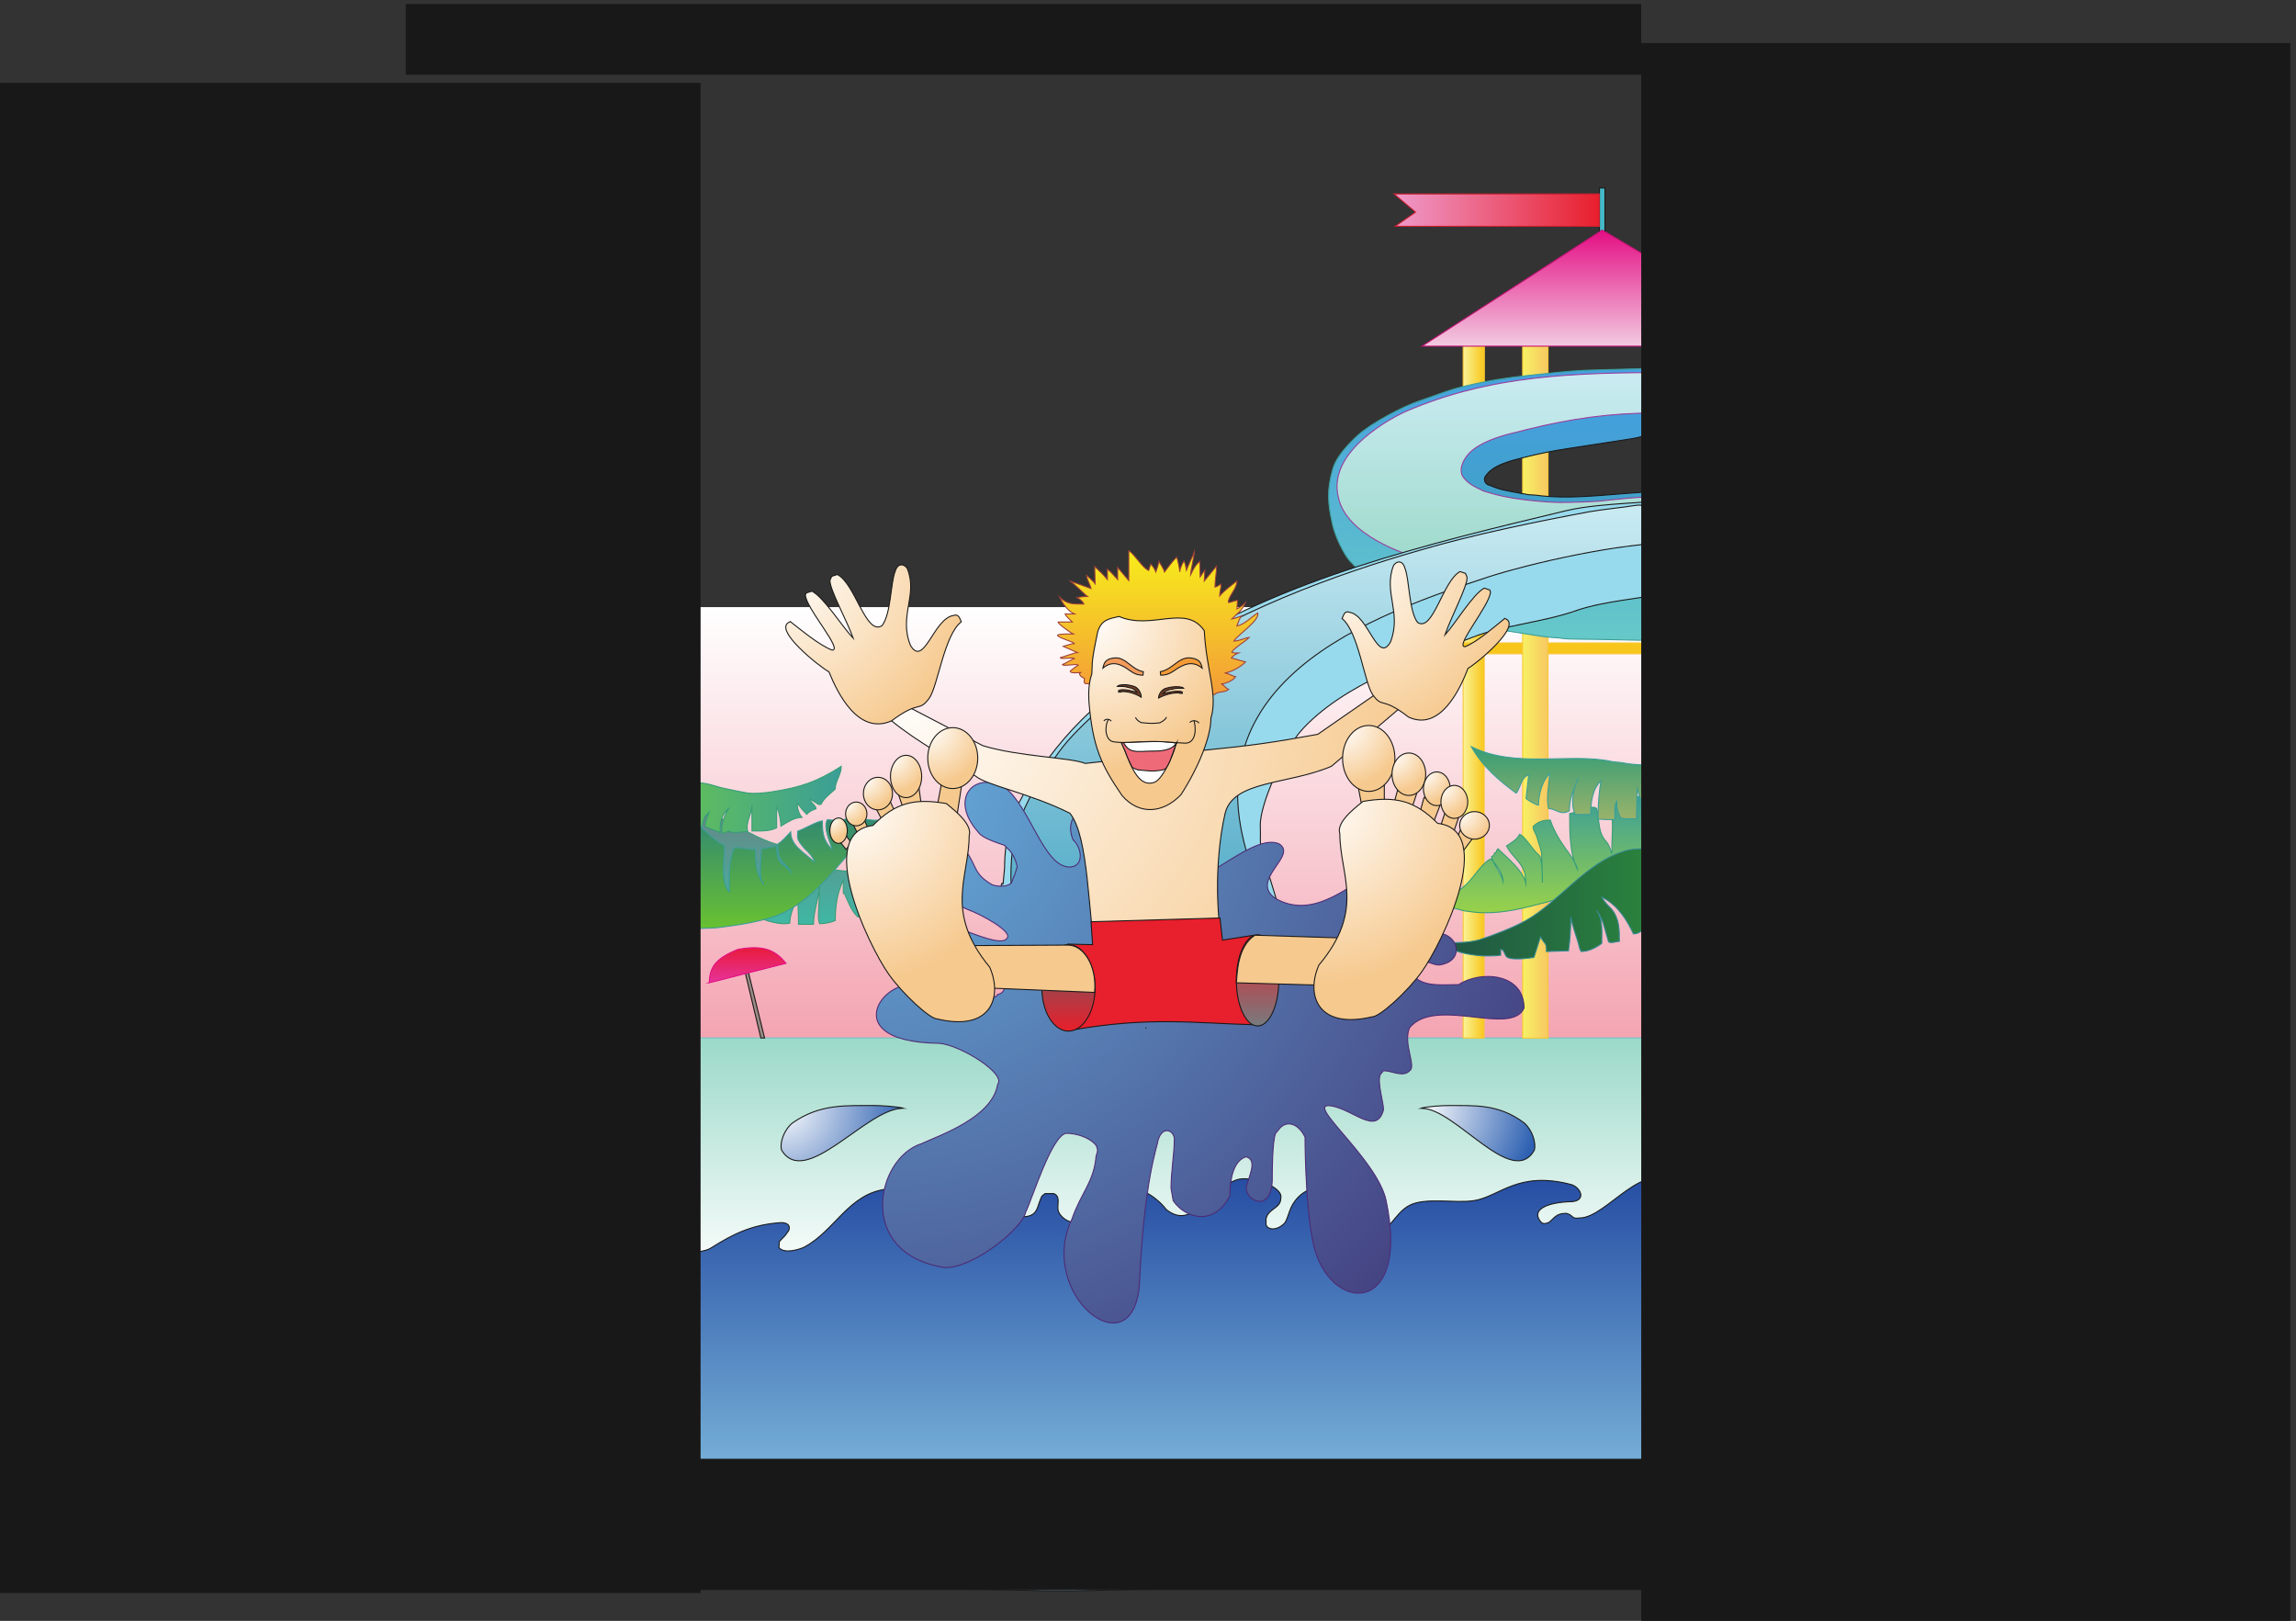 <svg xmlns="http://www.w3.org/2000/svg" xml:space="preserve" width="1533.776" height="1082.745"><rect width="100%" height="100%" fill="#333333" stroke="none"/><defs><linearGradient x1="243.36" y1="0" x2="243.36" y2="-240.48" gradientUnits="userSpaceOnUse" gradientTransform="matrix(10 0 0 10 3470.31 5089.37)" spreadMethod="pad" id="a"><stop style="stop-opacity:1;stop-color:#fff" offset="0"/><stop style="stop-opacity:1;stop-color:#f29aa9" offset="1"/></linearGradient><linearGradient x1="64.908" y1="0" x2="64.908" y2="-58.392" gradientUnits="userSpaceOnUse" gradientTransform="matrix(10 0 0 10 3337.11 4082.81)" spreadMethod="pad" id="b"><stop style="stop-opacity:1;stop-color:#688585" offset="0"/><stop style="stop-opacity:1;stop-color:#40b7a4" offset="1"/></linearGradient><linearGradient x1="291.276" y1="0" x2="291.276" y2="-120.343" gradientUnits="userSpaceOnUse" gradientTransform="matrix(10 0 0 10 3135.51 2927.93)" spreadMethod="pad" id="c"><stop style="stop-opacity:1;stop-color:#9bd9c8" offset="0"/><stop style="stop-opacity:1;stop-color:#fff" offset="1"/></linearGradient><linearGradient x1="0" y1="-175.104" x2="10.656" y2="-175.104" gradientUnits="userSpaceOnUse" gradientTransform="matrix(10 0 0 10 7348.95 6429.29)" spreadMethod="pad" id="d"><stop style="stop-opacity:1;stop-color:#faf497" offset="0"/><stop style="stop-opacity:1;stop-color:#f8c51a" offset="1"/></linearGradient><linearGradient x1="0" y1="-8.136" x2="103.104" y2="-8.136" gradientUnits="userSpaceOnUse" gradientTransform="matrix(10 0 0 10 7001.91 7167.29)" spreadMethod="pad" id="e"><stop style="stop-opacity:1;stop-color:#ef9acb" offset="0"/><stop style="stop-opacity:1;stop-color:#e81f2c" offset="1"/></linearGradient><linearGradient x1="0" y1="-173.772" x2="12.744" y2="-173.772" gradientUnits="userSpaceOnUse" gradientTransform="matrix(10 0 0 10 7647.75 6402.65)" spreadMethod="pad" id="f"><stop style="stop-opacity:1;stop-color:#f7f164" offset="0"/><stop style="stop-opacity:1;stop-color:#f7c861" offset="1"/></linearGradient><linearGradient x1="95.145" y1="0" x2="95.145" y2="-137.448" gradientUnits="userSpaceOnUse" gradientTransform="matrix(10 0 0 10 6672.94 6293.21)" spreadMethod="pad" id="g"><stop style="stop-opacity:1;stop-color:#45a0de" offset="0"/><stop style="stop-opacity:1;stop-color:#66c9c8" offset="1"/></linearGradient><linearGradient x1="64.94" y1="0" x2="64.94" y2="-68.622" gradientUnits="userSpaceOnUse" gradientTransform="matrix(10 0 0 10 7196.69 6128.98)" spreadMethod="pad" id="h"><stop style="stop-opacity:1;stop-color:#45a0de" offset="0"/><stop style="stop-opacity:1;stop-color:#40a1c2" offset="1"/></linearGradient><linearGradient x1="88.474" y1="0" x2="88.474" y2="-103.827" gradientUnits="userSpaceOnUse" gradientTransform="matrix(10 0 0 10 6715.39 6270.17)" spreadMethod="pad" id="i"><stop style="stop-opacity:1;stop-color:#caebf2" offset="0"/><stop style="stop-opacity:1;stop-color:#9bd9c8" offset="1"/></linearGradient><linearGradient x1="60.696" y1="0" x2="60.696" y2="-60.192" gradientUnits="userSpaceOnUse" gradientTransform="matrix(10 0 0 10 7173.99 4144.73)" spreadMethod="pad" id="j"><stop style="stop-opacity:1;stop-color:#3a9e97" offset="0"/><stop style="stop-opacity:1;stop-color:#9bd348" offset="1"/></linearGradient><linearGradient x1="0" y1="-27.679" x2="112.317" y2="-27.679" gradientUnits="userSpaceOnUse" gradientTransform="matrix(10 0 0 10 7219.35 3878.49)" spreadMethod="pad" id="k"><stop style="stop-opacity:1;stop-color:#1f5544" offset="0"/><stop style="stop-opacity:1;stop-color:#2b853c" offset="1"/></linearGradient><linearGradient x1="257.893" y1="0" x2="257.893" y2="-207.14" gradientUnits="userSpaceOnUse" gradientTransform="matrix(10 0 0 10 3294.61 2223.21)" spreadMethod="pad" id="l"><stop style="stop-opacity:1;stop-color:#264da3" offset="0"/><stop style="stop-opacity:1;stop-color:#98daed" offset="1"/></linearGradient><linearGradient x1="47.952" y1="0" x2="47.952" y2="-36.648" gradientUnits="userSpaceOnUse" gradientTransform="matrix(10 0 0 10 7389.99 4390.97)" spreadMethod="pad" id="m"><stop style="stop-opacity:1;stop-color:#359d76" offset="0"/><stop style="stop-opacity:1;stop-color:#9ab36a" offset="1"/></linearGradient><linearGradient x1="19.285" y1="0" x2="19.285" y2="-17.625" gradientUnits="userSpaceOnUse" gradientTransform="matrix(10 0 0 10 3562.22 3381.38)" spreadMethod="pad" id="n"><stop style="stop-opacity:1;stop-color:#e81b3c" offset="0"/><stop style="stop-opacity:1;stop-color:#e7339b" offset="1"/></linearGradient><linearGradient x1="0" y1="-16.869" x2="88.336" y2="-16.869" gradientUnits="userSpaceOnUse" gradientTransform="matrix(10 0 0 10 3342.23 4292.33)" spreadMethod="pad" id="o"><stop style="stop-opacity:1;stop-color:#66c254" offset="0"/><stop style="stop-opacity:1;stop-color:#3a9e97" offset="1"/></linearGradient><linearGradient x1="50.112" y1="0" x2="50.112" y2="-57.168" gradientUnits="userSpaceOnUse" gradientTransform="matrix(10 0 0 10 3418.47 4048.97)" spreadMethod="pad" id="p"><stop style="stop-opacity:1;stop-color:#308773" offset="0"/><stop style="stop-opacity:1;stop-color:#69c131" offset="1"/></linearGradient><linearGradient x1="170.592" y1="0" x2="170.592" y2="-235.584" gradientUnits="userSpaceOnUse" gradientTransform="matrix(10 0 0 10 5077.6 5607.05)" spreadMethod="pad" id="q"><stop style="stop-opacity:1;stop-color:#caebf2" offset="0"/><stop style="stop-opacity:1;stop-color:#40a1c2" offset="1"/></linearGradient><linearGradient x1="50.324" y1="0" x2="50.324" y2="-72.288" gradientUnits="userSpaceOnUse" gradientTransform="matrix(10 0 0 10 5311.63 5375.93)" spreadMethod="pad" id="t"><stop style="stop-opacity:1;stop-color:#f7ed1b" offset="0"/><stop style="stop-opacity:1;stop-color:#f39c37" offset="1"/></linearGradient><linearGradient x1="13.356" y1="0" x2="13.356" y2="-43.416" gradientUnits="userSpaceOnUse" gradientTransform="matrix(10 0 0 10 5232.87 3396.65)" spreadMethod="pad" id="u"><stop style="stop-opacity:1;stop-color:#5f6466" offset="0"/><stop style="stop-opacity:1;stop-color:#e81f2c" offset="1"/></linearGradient><linearGradient x1="10.656" y1="0" x2="10.656" y2="-45.792" gradientUnits="userSpaceOnUse" gradientTransform="matrix(10 0 0 10 6209.91 3446.33)" spreadMethod="pad" id="v"><stop style="stop-opacity:1;stop-color:#e81f2c" offset="0"/><stop style="stop-opacity:1;stop-color:#777b7e" offset="1"/></linearGradient><linearGradient x1="64.116" y1="0" x2="64.116" y2="-58.32" gradientUnits="userSpaceOnUse" gradientTransform="matrix(10 0 0 10 7142.31 6985.85)" spreadMethod="pad" id="L"><stop style="stop-opacity:1;stop-color:#e40e84" offset="0"/><stop style="stop-opacity:1;stop-color:#f2cae0" offset="1"/></linearGradient><radialGradient fx=".5" fy="-.5" cx=".5" cy="-.5" r="351.845" gradientUnits="userSpaceOnUse" gradientTransform="rotate(-22.612 12739.999 -8907.471) scale(10)" spreadMethod="pad" id="r"><stop style="stop-opacity:1;stop-color:#65aedc" offset="0"/><stop style="stop-opacity:1;stop-color:#464584" offset="1"/></radialGradient><radialGradient fx=".5" fy="-.5" cx=".5" cy="-.5" r="276.781" gradientUnits="userSpaceOnUse" gradientTransform="rotate(-17.105 17952.37 -12365.37) scale(10)" spreadMethod="pad" id="s"><stop style="stop-opacity:1;stop-color:#fff" offset="0"/><stop style="stop-opacity:1;stop-color:#f6c98e" offset="1"/></radialGradient><radialGradient fx=".5" fy="-.5" cx=".5" cy="-.5" r="78.426" gradientUnits="userSpaceOnUse" gradientTransform="rotate(-37.732 10121.023 -5483.846) scale(10)" spreadMethod="pad" id="w"><stop style="stop-opacity:1;stop-color:#fff" offset="0"/><stop style="stop-opacity:1;stop-color:#f6c98e" offset="1"/></radialGradient><radialGradient fx=".5" fy="-.5" cx=".5" cy="-.5" r="11.592" gradientUnits="userSpaceOnUse" gradientTransform="rotate(-28.227 10307.838 -6394.312) scale(10)" spreadMethod="pad" id="x"><stop style="stop-opacity:1;stop-color:#fff" offset="0"/><stop style="stop-opacity:1;stop-color:#f6c98e" offset="1"/></radialGradient><radialGradient fx=".5" fy="-.5" cx=".5" cy="-.5" r="10.157" gradientUnits="userSpaceOnUse" gradientTransform="rotate(-35.416 8404.618 -4515.363) scale(10)" spreadMethod="pad" id="y"><stop style="stop-opacity:1;stop-color:#fff" offset="0"/><stop style="stop-opacity:1;stop-color:#f6c98e" offset="1"/></radialGradient><radialGradient fx=".5" fy="-.5" cx=".5" cy="-.5" r="91.969" gradientUnits="userSpaceOnUse" gradientTransform="rotate(-36.595 8355.02 -4376.75) scale(10)" spreadMethod="pad" id="z"><stop style="stop-opacity:1;stop-color:#fff" offset="0"/><stop style="stop-opacity:1;stop-color:#f6c98e" offset="1"/></radialGradient><radialGradient fx=".5" fy="-.5" cx=".5" cy="-.5" r="18.236" gradientUnits="userSpaceOnUse" gradientTransform="rotate(-33.725 9413.32 -5209.18) scale(10)" spreadMethod="pad" id="A"><stop style="stop-opacity:1;stop-color:#fff" offset="0"/><stop style="stop-opacity:1;stop-color:#f6c98e" offset="1"/></radialGradient><radialGradient fx=".5" fy="-.5" cx=".5" cy="-.5" r="28.719" gradientUnits="userSpaceOnUse" gradientTransform="rotate(-31.02 10418.673 -6157.25) scale(10)" spreadMethod="pad" id="B"><stop style="stop-opacity:1;stop-color:#fff" offset="0"/><stop style="stop-opacity:1;stop-color:#f6c98e" offset="1"/></radialGradient><radialGradient fx=".5" fy="-.5" cx=".5" cy="-.5" r="16.065" gradientUnits="userSpaceOnUse" gradientTransform="rotate(-28.508 10512.6 -6421.56) scale(10)" spreadMethod="pad" id="C"><stop style="stop-opacity:1;stop-color:#fff" offset="0"/><stop style="stop-opacity:1;stop-color:#f6c98e" offset="1"/></radialGradient><radialGradient fx=".5" fy="-.5" cx=".5" cy="-.5" r="30.369" gradientUnits="userSpaceOnUse" gradientTransform="rotate(-31.917 11240.77 -9547.1) scale(10)" spreadMethod="pad" id="D"><stop style="stop-opacity:1;stop-color:#fff" offset="0"/><stop style="stop-opacity:1;stop-color:#f6c98e" offset="1"/></radialGradient><radialGradient fx=".5" fy="-.5" cx=".5" cy="-.5" r="19.313" gradientUnits="userSpaceOnUse" gradientTransform="rotate(-31.727 11171.22 -10127.6) scale(10)" spreadMethod="pad" id="E"><stop style="stop-opacity:1;stop-color:#fff" offset="0"/><stop style="stop-opacity:1;stop-color:#f6c98e" offset="1"/></radialGradient><radialGradient fx=".5" fy="-.5" cx=".5" cy="-.5" r="15.213" gradientUnits="userSpaceOnUse" gradientTransform="rotate(-31.55 11127.03 -10526.75) scale(10)" spreadMethod="pad" id="F"><stop style="stop-opacity:1;stop-color:#fff" offset="0"/><stop style="stop-opacity:1;stop-color:#f6c98e" offset="1"/></radialGradient><radialGradient fx=".5" fy="-.5" cx=".5" cy="-.5" r="15.119" gradientUnits="userSpaceOnUse" gradientTransform="rotate(-30.969 11197.808 -10968.972) scale(10)" spreadMethod="pad" id="G"><stop style="stop-opacity:1;stop-color:#fff" offset="0"/><stop style="stop-opacity:1;stop-color:#f6c98e" offset="1"/></radialGradient><radialGradient fx=".5" fy="-.5" cx=".5" cy="-.5" r="15.767" gradientUnits="userSpaceOnUse" gradientTransform="rotate(-23.996 13234 -15221.63) scale(10)" spreadMethod="pad" id="H"><stop style="stop-opacity:1;stop-color:#fff" offset="0"/><stop style="stop-opacity:1;stop-color:#f6c98e" offset="1"/></radialGradient><radialGradient fx=".5" fy="-.5" cx=".5" cy="-.5" r="92.954" gradientUnits="userSpaceOnUse" gradientTransform="rotate(-36.145 9628.12 -8053.61) scale(10)" spreadMethod="pad" id="I"><stop style="stop-opacity:1;stop-color:#fff" offset="0"/><stop style="stop-opacity:1;stop-color:#f6c98e" offset="1"/></radialGradient><radialGradient fx=".5" fy="-.5" cx=".5" cy="-.5" r="96.138" gradientUnits="userSpaceOnUse" gradientTransform="rotate(-24.217 14340.2 -6550.82) scale(10)" spreadMethod="pad" id="J"><stop style="stop-opacity:1;stop-color:#fff" offset="0"/><stop style="stop-opacity:1;stop-color:#f6c98e" offset="1"/></radialGradient><radialGradient fx=".5" fy="-.5" cx=".5" cy="-.5" r="92.175" gradientUnits="userSpaceOnUse" gradientTransform="rotate(-25.171 15287.018 -12441.974) scale(10)" spreadMethod="pad" id="K"><stop style="stop-opacity:1;stop-color:#fff" offset="0"/><stop style="stop-opacity:1;stop-color:#f6c98e" offset="1"/></radialGradient><radialGradient fx=".4" fy="-.4" cx=".4" cy="-.4" r="62.742" gradientUnits="userSpaceOnUse" gradientTransform="rotate(-12.413 13867.8 -16746.425) scale(10)" spreadMethod="pad" id="M"><stop style="stop-opacity:1;stop-color:#fff" offset="0"/><stop style="stop-opacity:1;stop-color:#2e61b2" offset="1"/></radialGradient><radialGradient fx=".585" fy="-.585" cx=".585" cy="-.585" r="58.304" gradientUnits="userSpaceOnUse" gradientTransform="rotate(-13.188 14770.86 -29574.48) scale(10)" spreadMethod="pad" id="N"><stop style="stop-opacity:1;stop-color:#fff" offset="0"/><stop style="stop-opacity:1;stop-color:#2e61b2" offset="1"/></radialGradient></defs><path d="M3470.31 5089.37v-2404.8h4867.2v2404.8h-4867.2" style="fill:url(#a);fill-opacity:1;fill-rule:evenodd;stroke:none" transform="matrix(.133 0 0 -.133 0 1082.8)"/><path d="M3470.31 5089.37v-2404.8h4867.2v2404.8z" style="fill:none;stroke:#fff;stroke-width:5.04;stroke-linecap:butt;stroke-linejoin:miter;stroke-miterlimit:10;stroke-dasharray:none;stroke-opacity:1" transform="matrix(.133 0 0 -.133 0 1082.8)"/><path d="M3449.43 4082.81c12.24 0 18.72-12.96 28.08-15.84 28.08-9.36 65.52-6.48 93.6-15.84 118.08-40.32 236.88-133.92 365.04-159.12 6.48-9.36 21.6-15.12 28.08-24.48 43.92-10.08 93.6-59.76 133.92-75.6 56.16-18.72 149.76-28.08 209.52-28.08 87.12-2.88 121.68 1.44 149.76 3.6 68.4 5.76 146.88 28.08 177.84 28.08-15.84-50.4-34.56-93.6-87.84-146.88-71.28-40.32-155.52-112.32-239.76-112.32-34.56 34.56-46.8 74.88-65.52 115.2l-6.48 3.6v65.52c-30.96-65.52-40.32-128.16-40.32-203.04-22.32-9.36-53.28-15.84-78.48-15.84-12.24 25.2-2.88 84.24-2.88 112.32l2.88 93.6c0-71.28-30.96-136.8-30.96-208.8h-74.88c0 65.52-9.36 137.52 6.48 203.04 0-69.12-50.4-128.16-50.4-196.56-43.2-12.96-124.56 12.24-164.88 30.96l-3.6 6.48c-93.6 46.8-215.28 21.6-311.76 68.4-50.4 25.2-109.44 59.04-149.76 100.08 0 43.2 18.72 90 18.72 136.8 0 84.96 43.2 169.2 96.48 221.76l-2.88 12.96" style="fill:url(#b);fill-opacity:1;fill-rule:evenodd;stroke:none" transform="matrix(.133 0 0 -.133 0 1082.8)"/><path d="M3449.43 4082.81c12.24 0 18.72-12.96 28.08-15.84 28.08-9.36 65.52-6.48 93.6-15.84 118.08-40.32 236.88-133.92 365.04-159.12 6.48-9.36 21.6-15.12 28.08-24.48 43.92-10.08 93.6-59.76 133.92-75.6 56.16-18.72 149.76-28.08 209.52-28.08 87.12-2.88 121.68 1.44 149.76 3.6 68.4 5.76 146.88 28.08 177.84 28.08-15.84-50.4-34.56-93.6-87.84-146.88-71.28-40.32-155.52-112.32-239.76-112.32-34.56 34.56-46.8 74.88-65.52 115.2l-6.48 3.6v65.52c-30.96-65.52-40.32-128.16-40.32-203.04-22.32-9.36-53.28-15.84-78.48-15.84-12.24 25.2-2.88 84.24-2.88 112.32l2.88 93.6c0-71.28-30.96-136.8-30.96-208.8h-74.88c0 65.52-9.36 137.52 6.48 203.04 0-69.12-50.4-128.16-50.4-196.56-43.2-12.96-124.56 12.24-164.88 30.96l-3.6 6.48c-93.6 46.8-215.28 21.6-311.76 68.4-50.4 25.2-109.44 59.04-149.76 100.08 0 43.2 18.72 90 18.72 136.8 0 84.96 43.2 169.2 96.48 221.76z" style="fill:none;stroke:#359d76;stroke-width:5.04;stroke-linecap:butt;stroke-linejoin:miter;stroke-miterlimit:10;stroke-dasharray:none;stroke-opacity:1" transform="matrix(.133 0 0 -.133 0 1082.8)"/><path d="M3135.51 2927.93h5825.52V1724.5H3165.75l-30.24 1203.43" style="fill:url(#c);fill-opacity:1;fill-rule:evenodd;stroke:none" transform="matrix(.133 0 0 -.133 0 1082.8)"/><path d="M3135.51 2927.93h5825.52V1724.5H3165.75Z" style="fill:none;stroke:#66c9c8;stroke-width:5.04;stroke-linecap:butt;stroke-linejoin:miter;stroke-miterlimit:10;stroke-dasharray:none;stroke-opacity:1" transform="matrix(.133 0 0 -.133 0 1082.8)"/><path d="M7348.95 2927.93v3486.24l106.56 15.12-1.44-3502.08-105.12.72" style="fill:url(#d);fill-opacity:1;fill-rule:evenodd;stroke:none" transform="matrix(.133 0 0 -.133 0 1082.8)"/><path d="M7348.95 2927.93v3486.24l106.56 15.12-1.44-3502.08z" style="fill:none;stroke:#f8c735;stroke-width:5.04;stroke-linecap:butt;stroke-linejoin:miter;stroke-miterlimit:10;stroke-dasharray:none;stroke-opacity:1" transform="matrix(.133 0 0 -.133 0 1082.8)"/><path d="M8033.67 6976.49h27.36v220.32h-27.36v-220.32" style="fill:#46b9c7;fill-opacity:1;fill-rule:evenodd;stroke:none" transform="matrix(.133 0 0 -.133 0 1082.8)"/><path d="M8033.67 6976.49h27.36v220.32h-27.36z" style="fill:none;stroke:#191818;stroke-width:5.04;stroke-linecap:butt;stroke-linejoin:miter;stroke-miterlimit:10;stroke-dasharray:none;stroke-opacity:1" transform="matrix(.133 0 0 -.133 0 1082.8)"/><path d="M8032.95 7167.29H7001.91l108-91.44-102.24-71.28h1025.28v162.72" style="fill:url(#e);fill-opacity:1;fill-rule:evenodd;stroke:none" transform="matrix(.133 0 0 -.133 0 1082.8)"/><path d="M8032.95 7167.29H7001.91l108-91.44-102.24-71.28h1025.28z" style="fill:none;stroke:#c71e2e;stroke-width:5.04;stroke-linecap:butt;stroke-linejoin:miter;stroke-miterlimit:10;stroke-dasharray:none;stroke-opacity:1" transform="matrix(.133 0 0 -.133 0 1082.8)"/><path d="M7112.07 4912.25h1256.4v-54.72h-1256.4v54.72" style="fill:#f8c51a;fill-opacity:1;fill-rule:evenodd;stroke:none" transform="matrix(.133 0 0 -.133 0 1082.8)"/><path d="M7112.07 4912.25h1256.4v-54.72h-1256.4z" style="fill:none;stroke:#f8c735;stroke-width:5.04;stroke-linecap:butt;stroke-linejoin:miter;stroke-miterlimit:10;stroke-dasharray:none;stroke-opacity:1" transform="matrix(.133 0 0 -.133 0 1082.8)"/><path d="M7647.75 6402.65V2927.21h127.44v3475.44h-127.44" style="fill:url(#f);fill-opacity:1;fill-rule:evenodd;stroke:none" transform="matrix(.133 0 0 -.133 0 1082.8)"/><path d="M7647.75 6402.65V2927.21h127.44v3475.44z" style="fill:none;stroke:#f8c735;stroke-width:5.04;stroke-linecap:butt;stroke-linejoin:miter;stroke-miterlimit:10;stroke-dasharray:none;stroke-opacity:1" transform="matrix(.133 0 0 -.133 0 1082.8)"/><path d="M8366.31 6293.21c7.2-7.2 48.24-11.52 63.36-11.52 0-29.52-3.6-66.96-15.12-93.6-56.16-18.72-153.36-22.32-198 15.12-37.44-10.8-90-41.04-131.04-41.04 0 0-7.2 7.2-7.2 11.52l-153.36 3.6c-30.24 29.52-164.88 3.6-202.32 3.6-194.4-15.12-396.72-90-568.8-176.4l-59.76-25.92c-18.72-7.2-41.04-37.44-59.76-48.96-74.88-51.84-183.6-149.76-164.88-257.76 7.92-48.96 90-116.64 131.04-138.96 108.72-59.76 243.36-142.56 362.88-172.08 115.92-30.24 246.96-22.32 362.88-41.04l183.6-30.24c66.96-11.52 153.36 0 220.32 0h321.84c22.32 0 44.64-18.72 56.16-33.84 67.68-86.4 48.96-205.92 67.68-303.12l-15.12-33.84-550.08 11.52c-5.76 0-137.52.72-153.36 3.6-44.64 7.2-54.72 2.88-108.72 10.8l-437.76 67.68c-14.4 15.12-129.6 42.48-153.36 52.56-156.96 66.96-220.32 90-377.28 258.48-30.96 33.12-74.88 126.72-86.4 179.28-25.92 112.32-29.52 177.84 0 281.52 18 63.36 74.88 123.12 127.44 172.08 66.96 59.76 221.76 142.56 310.32 172.08 90 30.24 142.56 54 231.84 74.88 112.32 26.64 205.92 41.04 314.64 52.56 87.12 9.36 201.6 22.32 288 25.92l400.32 11.52" style="fill:url(#g);fill-opacity:1;fill-rule:evenodd;stroke:none" transform="matrix(.133 0 0 -.133 0 1082.8)"/><path d="M8366.31 6293.21c7.2-7.2 48.24-11.52 63.36-11.52 0-29.52-3.6-66.96-15.12-93.6-56.16-18.72-153.36-22.32-198 15.12-37.44-10.8-90-41.04-131.04-41.04 0 0-7.2 7.2-7.2 11.52l-153.36 3.6c-30.24 29.52-164.88 3.6-202.32 3.6-194.4-15.12-396.72-90-568.8-176.4l-59.76-25.92c-18.72-7.2-41.04-37.44-59.76-48.96-74.88-51.84-183.6-149.76-164.88-257.76 7.92-48.96 90-116.64 131.04-138.96 108.72-59.76 243.36-142.56 362.88-172.08 115.92-30.24 246.96-22.32 362.88-41.04l183.6-30.24c66.96-11.52 153.36 0 220.32 0h321.84c22.32 0 44.64-18.72 56.16-33.84 67.68-86.4 48.96-205.92 67.68-303.12l-15.12-33.84-550.08 11.52c-5.76 0-137.52.72-153.36 3.6-44.64 7.2-54.72 2.88-108.72 10.8l-437.76 67.68c-14.4 15.12-129.6 42.48-153.36 52.56-156.96 66.96-220.32 90-377.28 258.48-30.96 33.12-74.88 126.72-86.4 179.28-25.92 112.32-29.52 177.84 0 281.52 18 63.36 74.88 123.12 127.44 172.08 66.96 59.76 221.76 142.56 310.32 172.08 90 30.24 142.56 54 231.84 74.88 112.32 26.64 205.92 41.04 314.64 52.56 87.12 9.36 201.6 22.32 288 25.92z" style="fill:none;stroke:#3a9e97;stroke-width:5.04;stroke-linecap:butt;stroke-linejoin:miter;stroke-miterlimit:10;stroke-dasharray:none;stroke-opacity:1" transform="matrix(.133 0 0 -.133 0 1082.8)"/><path d="M8369.91 5963.45c-18.72 0-45.36 3.6-64.08 0-36.72-7.2-75.6-20.88-111.6-25.92L7876 5888.57c-77.05-11.52-146.89-25.92-221.05-44.64-59.75-15.12-164.16-37.44-198-101.52-6.48-27.36 18.73-38.88 26.64-38.88 43.2-20.16 84.25-27.36 141.84-37.44 3.61-.72 25.2-5.76 33.12-5.76 10.81-3.6 41.76-5.76 53.29-5.76 167.75-23.04 341.27 1.44 519.83 12.96 54 3.6 108 26.64 160.56 26.64 33.84-52.56 63.36-105.12 48.24-172.8l-108-7.2-183.59-41.04-190.81-26.64h-366.48c-22.32 0-119.52-10.8-153.36 4.32-63.35 25.92-127.44 104.4-179.28 149.76-48.96 41.04-74.88 183.6-56.16 250.56 10.8 45.36 104.41 101.52 141.84 123.84 33.84 18.72 82.8 29.52 115.92 41.04 41.04 11.52 82.81 30.24 127.45 33.84l313.91 56.16c120.24 15.12 280.8 33.84 400.32 15.12 78.48-11.52 213.12-41.76 190.8-149.76-7.2-45.36-82.08-23.04-108-23.04 0 0-7.92 7.92-7.92 11.52-3.6 0-7.2 3.6-7.2 3.6" style="fill:url(#h);fill-opacity:1;fill-rule:evenodd;stroke:none" transform="matrix(.133 0 0 -.133 0 1082.8)"/><path d="M8369.91 5963.45c-18.72 0-45.36 3.6-64.08 0-36.72-7.2-75.6-20.88-111.6-25.92L7876 5888.57c-77.05-11.52-146.89-25.92-221.05-44.64-59.75-15.12-164.16-37.44-198-101.52-6.48-27.36 18.73-38.88 26.64-38.88 43.2-20.16 84.25-27.36 141.84-37.44 3.61-.72 25.2-5.76 33.12-5.76 10.81-3.6 41.76-5.76 53.29-5.76 167.75-23.04 341.27 1.44 519.83 12.96 54 3.6 108 26.64 160.56 26.64 33.84-52.56 63.36-105.12 48.24-172.8l-108-7.2-183.59-41.04-190.81-26.64h-366.48c-22.32 0-119.52-10.8-153.36 4.32-63.35 25.92-127.44 104.4-179.28 149.76-48.96 41.04-74.88 183.6-56.16 250.56 10.8 45.36 104.41 101.52 141.84 123.84 33.84 18.72 82.8 29.52 115.92 41.04 41.04 11.52 82.81 30.24 127.45 33.84l313.91 56.16c120.24 15.12 280.8 33.84 400.32 15.12 78.48-11.52 213.12-41.76 190.8-149.76-7.2-45.36-82.08-23.04-108-23.04 0 0-7.92 7.92-7.92 11.52-3.6 0-7.2 3.6-7.2 3.6z" style="fill:none;stroke:#191818;stroke-width:5.04;stroke-linecap:butt;stroke-linejoin:miter;stroke-miterlimit:10;stroke-dasharray:none;stroke-opacity:1" transform="matrix(.133 0 0 -.133 0 1082.8)"/><path d="m8430.39 5234.81-448.56-2.88c-241.92-1.44-640.08 41.76-870.48 110.88-43.2 12.96-350.64 107.28-389.52 302.4-56.88 233.28 280.08 403.92 341.28 430.56 424.8 182.88 851.04 194.4 1322.64 194.4v-203.04h-72c-220.32 0-422.64-28.08-637.2-81.36l-83.52-20.88c-61.2-15.12-159.12-44.64-212.4-98.64-32.4-33.12-56.88-86.4-30.24-122.4 26.64-36 65.52-51.12 101.52-69.12l63.36-18c101.52-26.64 263.52-38.88 316.8-38.88 56.88 0 146.16 2.16 200.88 6.48 35.28 2.88 265.68 32.4 277.92 14.4l92.88 20.88c-23.76-2.88-5.76-29.52-20.88-47.52 0-80.64 131.76-149.76 95.76-242.64-12.24-29.52-54-47.52-54-80.64 5.76-5.76 12.24-18 18-26.64 0-9.36-9.36-15.12-12.24-27.36" style="fill:url(#i);fill-opacity:1;fill-rule:evenodd;stroke:none" transform="matrix(.133 0 0 -.133 0 1082.8)"/><path d="m8430.39 5234.81-448.56-2.88c-241.92-1.44-640.08 41.76-870.48 110.88-43.2 12.96-350.64 107.28-389.52 302.4-56.88 233.28 280.08 403.92 341.28 430.56 424.8 182.88 851.04 194.4 1322.64 194.4v-203.04h-72c-220.32 0-422.64-28.08-637.2-81.36l-83.52-20.88c-61.2-15.12-159.12-44.64-212.4-98.64-32.4-33.12-56.88-86.4-30.24-122.4 26.64-36 65.52-51.12 101.52-69.12l63.36-18c101.52-26.64 263.52-38.88 316.8-38.88 56.88 0 146.16 2.16 200.88 6.48 35.28 2.88 265.68 32.4 277.92 14.4l92.88 20.88c-23.76-2.88-5.76-29.52-20.88-47.52 0-80.64 131.76-149.76 95.76-242.64-12.24-29.52-54-47.52-54-80.64 5.76-5.76 12.24-18 18-26.64 0-9.36-9.36-15.12-12.24-27.36z" style="fill:none;stroke:#9b3c9c;stroke-width:5.04;stroke-linecap:butt;stroke-linejoin:miter;stroke-miterlimit:10;stroke-dasharray:none;stroke-opacity:1" transform="matrix(.133 0 0 -.133 0 1082.8)"/><path d="M8387.91 4141.13c-64.8 0-140.4 7.2-201.6-7.2-36-7.2-100.8-3.6-126-28.8 3.6-3.6 21.6-21.6 25.2-28.8 21.6-46.8 10.8-122.4 10.8-172.8 0-105.12 3.6-25.2-28.8 10.8-43.2 46.8-32.4 104.4-46.8 162-7.2 28.8-97.2-10.8-108-14.4-3.6 0-25.2-7.2-28.8-7.2 0-93.6 0-198 39.6-281.52 0 18-21.6 47.52-28.8 61.92-43.2 61.2-82.8 111.6-108 187.2-36 0-61.2-7.2-86.4-32.4 0-21.6 18-39.6 21.6-61.2 7.2-25.2 21.6-57.6 21.6-82.8l3.6-137.52c0 39.6 0 86.4-10.8 126.72 0 7.2-18 21.6-21.6 25.2-14.4 14.4-64.8 90-82.8 90-10.8-25.2-43.2-43.2-64.8-57.6 25.2-54 82.8-83.52 93.6-148.32 0-10.8 3.6-28.8 3.6-39.6-14.4 64.8-93.6 126.72-140.4 173.52-3.6-3.6-7.2-7.2-7.2-14.4 0 0-7.2-7.2-10.8-7.2 0-10.8-7.2-14.4-14.4-18 7.2-36.72 46.8-79.92 57.6-123.12 0 39.6-32.4 82.8-61.2 112.32-64.8-33.12-104.4-144.72-187.92-169.92-36-10.8-90-3.6-126-3.6 3.6-14.4 25.2-25.2 36-39.6 32.4 0 68.4-32.4 97.2-36 18-3.6 46.8-14.4 65.52-14.4 212.4-36 410.4 68.4 612 93.6 86.4 10.8 169.2 3.6 241.2-28.8 18-7.2 25.2-21.6 39.6-32.4 18-14.4 90-36 93.6-54l3.6 533.52c0 18 10.8 54 21.6 68.4 0-3.6-3.6-3.6 3.6-3.6" style="fill:url(#j);fill-opacity:1;fill-rule:evenodd;stroke:none" transform="matrix(.133 0 0 -.133 0 1082.8)"/><path d="M8387.91 4141.13c-64.8 0-140.4 7.2-201.6-7.2-36-7.2-100.8-3.6-126-28.8 3.6-3.6 21.6-21.6 25.2-28.8 21.6-46.8 10.8-122.4 10.8-172.8 0-105.12 3.6-25.2-28.8 10.8-43.2 46.8-32.4 104.4-46.8 162-7.2 28.8-97.2-10.8-108-14.4-3.6 0-25.2-7.2-28.8-7.2 0-93.6 0-198 39.6-281.52 0 18-21.6 47.52-28.8 61.92-43.2 61.2-82.8 111.6-108 187.2-36 0-61.2-7.2-86.4-32.4 0-21.6 18-39.6 21.6-61.2 7.2-25.2 21.6-57.6 21.6-82.8l3.6-137.52c0 39.6 0 86.4-10.8 126.72 0 7.2-18 21.6-21.6 25.2-14.4 14.4-64.8 90-82.8 90-10.8-25.2-43.2-43.2-64.8-57.6 25.2-54 82.8-83.52 93.6-148.32 0-10.8 3.6-28.8 3.6-39.6-14.4 64.8-93.6 126.72-140.4 173.52-3.6-3.6-7.2-7.2-7.2-14.4 0 0-7.2-7.2-10.8-7.2 0-10.8-7.2-14.4-14.4-18 7.2-36.72 46.8-79.92 57.6-123.12 0 39.6-32.4 82.8-61.2 112.32-64.8-33.12-104.4-144.72-187.92-169.92-36-10.8-90-3.6-126-3.6 3.6-14.4 25.2-25.2 36-39.6 32.4 0 68.4-32.4 97.2-36 18-3.6 46.8-14.4 65.52-14.4 212.4-36 410.4 68.4 612 93.6 86.4 10.8 169.2 3.6 241.2-28.8 18-7.2 25.2-21.6 39.6-32.4 18-14.4 90-36 93.6-54l3.6 533.52c0 18 10.8 54 21.6 68.4 0-3.6-3.6-3.6 3.6-3.6z" style="fill:none;stroke:#359d76;stroke-width:5.04;stroke-linecap:butt;stroke-linejoin:miter;stroke-miterlimit:10;stroke-dasharray:none;stroke-opacity:1" transform="matrix(.133 0 0 -.133 0 1082.8)"/><path d="M2040.39 7768.47v350.01h6200.14v-350.01H2040.39" style="fill:#191818;fill-opacity:1;fill-rule:evenodd;stroke:none" transform="matrix(.133 0 0 -.133 0 1082.8)"/><path d="M2040.39 7768.47v350.01h6200.14v-350.01z" style="fill:none;stroke:#191818;stroke-width:5.04;stroke-linecap:butt;stroke-linejoin:miter;stroke-miterlimit:10;stroke-dasharray:none;stroke-opacity:1" transform="matrix(.133 0 0 -.133 0 1082.8)"/><path d="M8307.27 3878.33c-44.64 0-99.36 2.16-139.68-9.36-200.16-55.44-333.36-255.6-504-351.36-59.04-33.12-162.72-74.16-233.28-96.48-62.64-18-140.4-14.4-210.96-14.4 0-7.92 70.56-33.84 81.36-37.44 51.84-18.72 96.48-25.92 151.92-29.52 22.32 0 66.96 0 84.96 3.6v29.52c15.12 0 18.72-21.6 25.92-33.12 15.12-25.92 118.8-10.8 141.12-7.2l33.12 103.68c22.32-44.64 29.52-22.32 29.52-74.16l110.88 3.6c7.92 55.44 11.52 110.88 11.52 170.64 7.2-48.24 33.12-108 44.64-159.12 0-4.32 7.2-11.52 7.2-15.12 36.72 0 74.16 18.72 103.68 41.04 0 59.04 7.2 118.08-25.92 166.32 36.72-51.84 40.32-96.48 59.04-155.52 3.6-15.12 48.24 0 55.44 0 0 59.04 0 114.48-40.32 162.72-15.12 15.12-41.04 41.04-48.24 59.04l14.4-7.92c68.4-38.88 111.6-106.56 144.72-177.12 29.52 0 51.84 22.32 70.56 41.04 18 0 48.24 10.8 62.64-3.6 0 69.84 15.12 155.52-7.2 221.76-18.72 51.84-23.04 116.64-23.04 168.48" style="fill:url(#k);fill-opacity:1;fill-rule:evenodd;stroke:none" transform="matrix(.133 0 0 -.133 0 1082.8)"/><path d="M8307.27 3878.33c-44.64 0-99.36 2.16-139.68-9.36-200.16-55.44-333.36-255.6-504-351.36-59.04-33.12-162.72-74.16-233.28-96.48-62.64-18-140.4-14.4-210.96-14.4 0-7.92 70.56-33.84 81.36-37.44 51.84-18.72 96.48-25.92 151.92-29.52 22.32 0 66.96 0 84.96 3.6v29.52c15.12 0 18.72-21.6 25.92-33.12 15.12-25.92 118.8-10.8 141.12-7.2l33.12 103.68c22.32-44.64 29.52-22.32 29.52-74.16l110.88 3.6c7.92 55.44 11.52 110.88 11.52 170.64 7.2-48.24 33.12-108 44.64-159.12 0-4.32 7.2-11.52 7.2-15.12 36.72 0 74.16 18.72 103.68 41.04 0 59.04 7.2 118.08-25.92 166.32 36.72-51.84 40.32-96.48 59.04-155.52 3.6-15.12 48.24 0 55.44 0 0 59.04 0 114.48-40.32 162.72-15.12 15.12-41.04 41.04-48.24 59.04l14.4-7.92c68.4-38.88 111.6-106.56 144.72-177.12 29.52 0 51.84 22.32 70.56 41.04 18 0 48.24 10.8 62.64-3.6 0 69.84 15.12 155.52-7.2 221.76-18.72 51.84-23.04 116.64-23.04 168.48z" style="fill:none;stroke:#358992;stroke-width:5.04;stroke-linecap:butt;stroke-linejoin:miter;stroke-miterlimit:10;stroke-dasharray:none;stroke-opacity:1" transform="matrix(.133 0 0 -.133 0 1082.8)"/><path d="M3298.95 1861.3c73.44 0 213.12-25.6 272.16 11.95 110.89 69.96 206.64 118.31 353.53 127.41 30.24-.57 47.52-14.22 36.72-40.39l-17.29-23.89-29.52-30.71-2.16-30.15c25.2-33.56 104.41-10.24 129.61 3.41 153.36 83.05 220.32 267.34 411.83 290.09 132.48 11.95 244.8-43.79 205.92-127.41-43.92-34.7-89.28-20.48-140.4-38.11l-15.84-18.2 23.04-21.62 82.08 2.28c102.96 2.84 90-46.07 190.8-75.65 38.88-11.38 127.44 10.81 156.96 22.75 88.56 40.39 86.4 128.55 5.04 163.25-29.52 11.37-126.72 52.9-80.64 103.52l14.4 6.83h43.92c92.88-43.23 84.24-117.75 191.52-156.99 88.56 0 74.16 50.05 102.96 104.66l15.12 11.94h43.92c36.72-13.65 15.12-57.45 22.32-86.46 14.4-40.95 87.12-95.56 167.04-25.59 66.24 81.34 93.6 180.88 223.2 141.63 75.6-30.72 117.36-64.84 154.08-110.92 135.36-102.38 190.8 92.72 352.8 150.73 66.24 23.33 236.16-34.12 221.04-92.71 0-52.33-64.8-51.19-74.16-104.66v-23.32c-.72-27.3 50.4-43.23 95.76 5.69 22.32 40.95 20.16 80.77 66.24 127.98 60.48 62 162.72 65.98 258.48 65.98 182.16-37.54 145.44-130.83 115.92-162.68-25.92-15.36-60.48-22.75-85.68-30.71-51.84-5.12-93.6-13.66-92.88-36.98-16.56-11.94-2.88-26.16 17.28-44.93 22.32-5.69 22.32-19.91 125.28-11.38 108 17.07 139.68 139.36 221.04 179.74 80.64 40.96 228.24 8.54 323.28 23.33 128.16 19.9 218.16 150.73 486 81.33 46.08-11.94 82.08-78.49 7.2-86.45-126-2.28-213.12-40.96-154.8-105.23 13.68-7.4 15.12-6.26 36.72 0 29.52 23.32 36.72 46.64 88.56 46.64 38.16-10.24 23.04-29.58 66.24-23.32 137.52-2.28 338.4 325.35 478.08 145.04 29.52-40.38 0-121.72 7.2-168.36 59.04-272.46 22.32-592.13 22.32-870.84V578.648c0-6.257-7.2-23.32-7.2-29.007h-66.24c-110.88-11.95-205.92-81.34-308.88-104.661-29.52-5.691-88.56 0-118.08 0-699.12-69.96-1404.72-232.07-2111.04-278.722-375.12-23.317-816.48-17.629-1191.6 11.383-147.6 11.949-228.24 69.961-353.51 104.66-323.28 98.969-860.41 127.98-956.16 447.078-73.44 238.332 0 516.471-29.53 760.491v371.43" style="fill:url(#l);fill-opacity:1;fill-rule:evenodd;stroke:none" transform="matrix(.133 0 0 -.133 0 1082.8)"/><path d="M3298.95 1861.3c73.44 0 213.12-25.6 272.16 11.95 110.89 69.96 206.64 118.31 353.53 127.41 30.24-.57 47.52-14.22 36.72-40.39l-17.29-23.89-29.52-30.71-2.16-30.15c25.2-33.56 104.41-10.24 129.61 3.41 153.36 83.05 220.32 267.34 411.83 290.09 132.48 11.95 244.8-43.79 205.92-127.41-43.92-34.7-89.28-20.48-140.4-38.11l-15.84-18.2 23.04-21.62 82.08 2.28c102.96 2.84 90-46.07 190.8-75.65 38.88-11.38 127.44 10.81 156.96 22.75 88.56 40.39 86.4 128.55 5.04 163.25-29.52 11.37-126.72 52.9-80.64 103.52l14.4 6.83h43.92c92.88-43.23 84.24-117.75 191.52-156.99 88.56 0 74.16 50.05 102.96 104.66l15.12 11.94h43.92c36.72-13.65 15.12-57.45 22.32-86.46 14.4-40.95 87.12-95.56 167.04-25.59 66.24 81.34 93.6 180.88 223.2 141.63 75.6-30.72 117.36-64.84 154.08-110.92 135.36-102.38 190.8 92.72 352.8 150.73 66.24 23.33 236.16-34.12 221.04-92.71 0-52.33-64.8-51.19-74.16-104.66v-23.32c-.72-27.3 50.4-43.23 95.76 5.69 22.32 40.95 20.16 80.77 66.24 127.98 60.48 62 162.72 65.98 258.48 65.98 182.16-37.54 145.44-130.83 115.92-162.68-25.92-15.36-60.48-22.75-85.68-30.71-51.84-5.12-93.6-13.66-92.88-36.98-16.56-11.94-2.88-26.16 17.28-44.93 22.32-5.69 22.32-19.91 125.28-11.38 108 17.07 139.68 139.36 221.04 179.74 80.64 40.96 228.24 8.54 323.28 23.33 128.16 19.9 218.16 150.73 486 81.33 46.08-11.94 82.08-78.49 7.2-86.45-126-2.28-213.12-40.96-154.8-105.23 13.68-7.4 15.12-6.26 36.72 0 29.52 23.32 36.72 46.64 88.56 46.64 38.16-10.24 23.04-29.58 66.24-23.32 137.52-2.28 338.4 325.35 478.08 145.04 29.52-40.38 0-121.72 7.2-168.36 59.04-272.46 22.32-592.13 22.32-870.84V578.648c0-6.257-7.2-23.32-7.2-29.007h-66.24c-110.88-11.95-205.92-81.34-308.88-104.661-29.52-5.691-88.56 0-118.08 0-699.12-69.96-1404.72-232.07-2111.04-278.722-375.12-23.317-816.48-17.629-1191.6 11.383-147.6 11.949-228.24 69.961-353.51 104.66-323.28 98.969-860.41 127.98-956.16 447.078-73.44 238.332 0 516.471-29.53 760.491z" style="fill:none;stroke:#191818;stroke-width:5.04;stroke-linecap:butt;stroke-linejoin:miter;stroke-miterlimit:10;stroke-dasharray:none;stroke-opacity:1" transform="matrix(.133 0 0 -.133 0 1082.8)"/><path d="M8349.03 4298.09c-63.36 0-137.52 0-196.56 11.52-18.72 3.6-41.04 3.6-59.04 7.2-207.36 44.64-481.68-36.72-703.44 74.16 59.04-103.68 140.4-170.64 225.36-233.28 18.72 18.72 28.8 88.56 62.64 89.28l-12.96-115.92c7.2-7.92 51.12-33.84 62.64-33.84 0 51.84 17.28 119.52 54.72 156.96 0-51.84-18.72-122.4-3.6-174.24 36.72 0 59.04-36.72 103.68-10.8 0 62.64 21.6 103.68 43.92 162.72-22.32-44.64-40.32-129.6-14.4-181.44h77.76c0 59.04 7.2 126 51.84 169.92-11.52-62.64-15.12-129.6-15.12-192.24 25.92-3.6 59.04-3.6 84.96-3.6 0 29.52-3.6 70.56 7.92 92.16 0-29.52 7.2-62.64 22.32-84.96 21.6-3.6 51.84-3.6 77.76-3.6l3.6 151.92c14.4-44.64 33.12-129.6 92.16-129.6 0 74.16-14.4 185.04 33.84 247.68" style="fill:url(#m);fill-opacity:1;fill-rule:evenodd;stroke:none" transform="matrix(.133 0 0 -.133 0 1082.8)"/><path d="M8349.03 4298.09c-63.36 0-137.52 0-196.56 11.52-18.72 3.6-41.04 3.6-59.04 7.2-207.36 44.64-481.68-36.72-703.44 74.16 59.04-103.68 140.4-170.64 225.36-233.28 18.72 18.72 28.8 88.56 62.64 89.28l-12.96-115.92c7.2-7.92 51.12-33.84 62.64-33.84 0 51.84 17.28 119.52 54.72 156.96 0-51.84-18.72-122.4-3.6-174.24 36.72 0 59.04-36.72 103.68-10.8 0 62.64 21.6 103.68 43.92 162.72-22.32-44.64-40.32-129.6-14.4-181.44h77.76c0 59.04 7.2 126 51.84 169.92-11.52-62.64-15.12-129.6-15.12-192.24 25.92-3.6 59.04-3.6 84.96-3.6 0 29.52-3.6 70.56 7.92 92.16 0-29.52 7.2-62.64 22.32-84.96 21.6-3.6 51.84-3.6 77.76-3.6l3.6 151.92c14.4-44.64 33.12-129.6 92.16-129.6 0 74.16-14.4 185.04 33.84 247.68z" style="fill:none;stroke:#3a9e97;stroke-width:5.04;stroke-linecap:butt;stroke-linejoin:miter;stroke-miterlimit:10;stroke-dasharray:none;stroke-opacity:1" transform="matrix(.133 0 0 -.133 0 1082.8)"/><path d="M2572.47 811.852V157.328h6480v654.524h-6480" style="fill:#191818;fill-opacity:1;fill-rule:evenodd;stroke:none" transform="matrix(.133 0 0 -.133 0 1082.8)"/><path d="M2572.47 811.852V157.328h6480v654.524z" style="fill:none;stroke:#191818;stroke-width:5.04;stroke-linecap:butt;stroke-linejoin:miter;stroke-miterlimit:10;stroke-dasharray:none;stroke-opacity:1" transform="matrix(.133 0 0 -.133 0 1082.8)"/><path d="m3734.62 3291.53 86.88-363.6h18.71l-89.3 363.6h-16.29" style="fill:#9a8b85;fill-opacity:1;fill-rule:evenodd;stroke:none" transform="matrix(.133 0 0 -.133 0 1082.8)"/><path d="m3734.62 3291.53 86.88-363.6h18.71l-89.3 363.6z" style="fill:none;stroke:#191818;stroke-width:5.04;stroke-linecap:butt;stroke-linejoin:miter;stroke-miterlimit:10;stroke-dasharray:none;stroke-opacity:1" transform="matrix(.133 0 0 -.133 0 1082.8)"/><path d="m3562.22 3205.13 385.69 97.92c-50.66 61.92-106.63 95.04-242 69.84-117.22-47.52-140.66-92.16-143.69-167.76" style="fill:url(#n);fill-opacity:1;fill-rule:evenodd;stroke:none" transform="matrix(.133 0 0 -.133 0 1082.8)"/><path d="m3562.22 3205.13 385.69 97.92c-50.66 61.92-106.63 95.04-242 69.84-117.22-47.52-140.66-92.16-143.69-167.76z" style="fill:none;stroke:#e40d84;stroke-width:5.04;stroke-linecap:butt;stroke-linejoin:miter;stroke-miterlimit:10;stroke-dasharray:none;stroke-opacity:1" transform="matrix(.133 0 0 -.133 0 1082.8)"/><path d="M3511.35 4208.81c46.08 0 84.24-19.44 130.32-28.08 28.08-6.48 77.04-15.84 108-21.6 36.72-6.48 97.92 0 136.08 6.48 132.48 21.6 213.12 46.08 339.84 126.72 0-40.32-30.96-77.76-30.96-114.48-21.6-21.6-55.44-43.2-71.28-77.04h-12.24c-12.24 9.36-30.96 18-40.32 27.36-2.88-18 28.08-30.96 28.08-48.96-18.72-6.48-33.84-12.96-46.8-28.08-15.12 15.12-33.84 36.72-46.08 55.44-5.76-18.72 9.36-58.32 21.6-70.56-36.72 0-74.16-25.2-105.12-43.92 0 18.72-9.36 80.64-21.6 92.88v-101.52c-36.72-18.72-83.52-15.84-123.84-15.84v129.6c0-46.08-33.84-83.52-21.6-132.48-21.6 0-79.92-12.24-95.76 2.88v-2.88l-9.36-1.44-17.28-7.92c-16.56-7.2-7.2 80.64 30.24 129.6-46.8-42.48-46.8-83.52-46.8-129.6 0 9.36-55.44 24.48-74.16 33.84 0 28.08 9.36 46.8 18.72 71.28-6.48-6.48-16.56-12.96-22.32-23.76-18-60.48-5.76-16.56-15.12-51.12 2.88 7.92-92.16 12.96-95.76 15.84 3.6 21.6 18.72 40.32 30.96 59.04-5.76 0-15.12-2.88-22.32-12.24-18.72-25.92-45.36-83.52-66.96-86.4-30.96 39.6-48.96 213.12 21.6 237.6 37.44 12.24 92.16 9.36 120.24 9.36" style="fill:url(#o);fill-opacity:1;fill-rule:evenodd;stroke:none" transform="matrix(.133 0 0 -.133 0 1082.8)"/><path d="M3511.35 4208.81c46.08 0 84.24-19.44 130.32-28.08 28.08-6.48 77.04-15.84 108-21.6 36.72-6.48 97.92 0 136.08 6.48 132.48 21.6 213.12 46.08 339.84 126.72 0-40.32-30.96-77.76-30.96-114.48-21.6-21.6-55.44-43.2-71.28-77.04h-12.24c-12.24 9.36-30.96 18-40.32 27.36-2.88-18 28.08-30.96 28.08-48.96-18.72-6.48-33.84-12.96-46.8-28.08-15.12 15.12-33.84 36.72-46.08 55.44-5.76-18.72 9.36-58.32 21.6-70.56-36.72 0-74.16-25.2-105.12-43.92 0 18.72-9.36 80.64-21.6 92.88v-101.52c-36.72-18.72-83.52-15.84-123.84-15.84v129.6c0-46.08-33.84-83.52-21.6-132.48-21.6 0-79.92-12.24-95.76 2.88v-2.88l-9.36-1.44-17.28-7.92c-16.56-7.2-7.2 80.64 30.24 129.6-46.8-42.48-46.8-83.52-46.8-129.6 0 9.36-55.44 24.48-74.16 33.84 0 28.08 9.36 46.8 18.72 71.28-6.48-6.48-16.56-12.96-22.32-23.76-18-60.48-5.76-16.56-15.12-51.12 2.88 7.92-92.16 12.96-95.76 15.84 3.6 21.6 18.72 40.32 30.96 59.04-5.76 0-15.12-2.88-22.32-12.24-18.72-25.92-45.36-83.52-66.96-86.4-30.96 39.6-48.96 213.12 21.6 237.6 37.44 12.24 92.16 9.36 120.24 9.36z" style="fill:none;stroke:#359d76;stroke-width:5.04;stroke-linecap:butt;stroke-linejoin:miter;stroke-miterlimit:10;stroke-dasharray:none;stroke-opacity:1" transform="matrix(.133 0 0 -.133 0 1082.8)"/><path d="m5038.47 3704.09 7.21 77.76c0 277.92 129.59 429.12 218.16 547.92 106.55 143.28 213.84 248.4 387.36 388.8 68.39 46.8 147.59 103.68 198.71 136.08 594.72 382.32 1318.32 554.4 2018.16 722.16 198 45.36 441.36 30.24 623.52 75.6h91.44l15.12-15.12c15.12-30.24 0-121.68 0-151.92-30.24 0-60.48-30.24-76.32-46.08v-106.56c-60.48-15.12-74.88-152.64-135.36-167.76-151.92-30.96-327.6-42.48-464.4-88.56-167.76-60.48-379.44-77.04-524.88-135.36-253.44-101.52-654.48-231.84-867.6-475.92-76.32-90.72-203.76-363.6-199.44-472.32 5.04-130.32-23.04-28.08 87.84-392.4 44.64-146.88-603.36-504.72-770.4-504.72-182.88 182.16-319.68 319.68-593.28 380.16 0 61.2-46.08 243.36-15.84 228.24" style="fill:#98daed;fill-opacity:1;fill-rule:evenodd;stroke:none" transform="matrix(.133 0 0 -.133 0 1082.8)"/><path d="m5038.47 3704.09 7.21 77.76c0 277.92 129.59 429.12 218.16 547.92 106.55 143.28 213.84 248.4 387.36 388.8 68.39 46.8 147.59 103.68 198.71 136.08 594.72 382.32 1318.32 554.4 2018.16 722.16 198 45.36 441.36 30.24 623.52 75.6h91.44l15.12-15.12c15.12-30.24 0-121.68 0-151.92-30.24 0-60.48-30.24-76.32-46.08v-106.56c-60.48-15.12-74.88-152.64-135.36-167.76-151.92-30.96-327.6-42.48-464.4-88.56-167.76-60.48-379.44-77.04-524.88-135.36-253.44-101.52-654.48-231.84-867.6-475.92-76.32-90.72-203.76-363.6-199.44-472.32 5.04-130.32-23.04-28.08 87.84-392.4 44.64-146.88-603.36-504.72-770.4-504.72-182.88 182.16-319.68 319.68-593.28 380.16 0 61.2-46.08 243.36-15.84 228.24z" style="fill:none;stroke:#191818;stroke-width:5.04;stroke-linecap:butt;stroke-linejoin:miter;stroke-miterlimit:10;stroke-dasharray:none;stroke-opacity:1" transform="matrix(.133 0 0 -.133 0 1082.8)"/><path d="M3421.35 4046.09c9.36 0 21.6 2.88 30.96 2.88l91.44-82.08c21.6-21.6 66.96-61.2 95.04-73.44 0-61.2-21.6-186.48 24.48-232.56 0 67.68-3.6 149.76 20.88 213.84l9.36 9.36c30.24 0 66.96-9.36 100.8-9.36 0-66.96 2.88-115.92 39.6-174.24 2.88 6.48-9.36 12.24-9.36 18.72-12.24 42.48 0 113.04 0 159.12 24.48 0 55.44 12.24 77.04 12.24 0-30.96 0-61.2 20.88-82.8 12.24-12.24 48.96-39.6 55.44-54.72-15.84 36-61.2 60.48-67.68 100.8-2.88 15.12-2.88 33.12-2.88 48.96 21.6 12.24 46.08 42.48 64.08 60.48 0-72.72 73.44-106.56 119.52-152.64 0 18.72-36.72 58.32-48.96 67.68-45.36 51.84-35.28 52.56-35.28 88.56 24.48 6.48 99.36 51.12 123.84 51.12 0-64.8 5.76-100.08 48.96-143.28-9.36 40.32-46.08 104.4-24.48 149.76 20.88-2.88 48.96-2.88 69.84-2.88 0-18-6.48-39.6 2.88-64.08l5.76 63.36c21.6 21.6 128.88.72 159.84.72h27.36l-15.12-12.24-24.48-24.48c-134.64-134.64-259.92-333.36-434.16-421.92-94.32-48.96-246.96-69.84-354.24-82.08l-97.92-3.6c-27.36 58.32-15.12 125.28-33.12 180.72-43.2 110.16 5.76 253.44-30.96 366.48 0 3.6-9.36 12.24-12.24 15.84l2.88 5.76" style="fill:url(#p);fill-opacity:1;fill-rule:evenodd;stroke:none" transform="matrix(.133 0 0 -.133 0 1082.8)"/><path d="M3421.35 4046.09c9.36 0 21.6 2.88 30.96 2.88l91.44-82.08c21.6-21.6 66.96-61.2 95.04-73.44 0-61.2-21.6-186.48 24.48-232.56 0 67.68-3.6 149.76 20.88 213.84l9.36 9.36c30.24 0 66.96-9.36 100.8-9.36 0-66.96 2.88-115.92 39.6-174.24 2.88 6.48-9.36 12.24-9.36 18.72-12.24 42.48 0 113.04 0 159.12 24.48 0 55.44 12.24 77.04 12.24 0-30.96 0-61.2 20.88-82.8 12.24-12.24 48.96-39.6 55.44-54.72-15.84 36-61.2 60.48-67.68 100.8-2.88 15.12-2.88 33.12-2.88 48.96 21.6 12.24 46.08 42.48 64.08 60.48 0-72.72 73.44-106.56 119.52-152.64 0 18.72-36.72 58.32-48.96 67.68-45.36 51.84-35.28 52.56-35.28 88.56 24.48 6.48 99.36 51.12 123.84 51.12 0-64.8 5.76-100.08 48.96-143.28-9.36 40.32-46.08 104.4-24.48 149.76 20.88-2.88 48.96-2.88 69.84-2.88 0-18-6.48-39.6 2.88-64.08l5.76 63.36c21.6 21.6 128.88.72 159.84.72h27.36l-15.12-12.24-24.48-24.48c-134.64-134.64-259.92-333.36-434.16-421.92-94.32-48.96-246.96-69.84-354.24-82.08l-97.92-3.6c-27.36 58.32-15.12 125.28-33.12 180.72-43.2 110.16 5.76 253.44-30.96 366.48 0 3.6-9.36 12.24-12.24 15.84z" style="fill:none;stroke:#3a9e97;stroke-width:5.04;stroke-linecap:butt;stroke-linejoin:miter;stroke-miterlimit:10;stroke-dasharray:none;stroke-opacity:1" transform="matrix(.133 0 0 -.133 0 1082.8)"/><path d="M8295.03 5607.05c45.36 0 103.68-30.24 149.04-30.24l45.36-46.08c-30.24 0-41.76-115.2-72-115.2-275.76 1.44-737.28-105.12-946.8-173.52-673.2-219.6-1596.24-578.16-1126.08-1598.4-349.19 0-336.96-392.4-686.87-392.4-61.21 61.2-498.97 361.44-575.29 377.28-23.03 300.24 33.84 455.04 239.04 739.44 90.73 126 320.41 317.52 445.68 401.76 403.92 293.04 942.48 487.44 1368.72 609.12 258.48 76.32 594 145.44 847.44 192.24 63.36 11.52 169.92 21.6 230.4 31.68 25.2 5.04 59.76-5.04 81.36 4.32" style="fill:url(#q);fill-opacity:1;fill-rule:evenodd;stroke:none" transform="matrix(.133 0 0 -.133 0 1082.8)"/><path d="M8295.03 5607.05c45.36 0 103.68-30.24 149.04-30.24l45.36-46.08c-30.24 0-41.76-115.2-72-115.2-275.76 1.44-737.28-105.12-946.8-173.52-673.2-219.6-1596.24-578.16-1126.08-1598.4-349.19 0-336.96-392.4-686.87-392.4-61.21 61.2-498.97 361.44-575.29 377.28-23.03 300.24 33.84 455.04 239.04 739.44 90.73 126 320.41 317.52 445.68 401.76 403.92 293.04 942.48 487.44 1368.72 609.12 258.48 76.32 594 145.44 847.44 192.24 63.36 11.52 169.92 21.6 230.4 31.68 25.2 5.04 59.76-5.04 81.36 4.32z" style="fill:none;stroke:#191818;stroke-width:5.04;stroke-linecap:butt;stroke-linejoin:miter;stroke-miterlimit:10;stroke-dasharray:none;stroke-opacity:1" transform="matrix(.133 0 0 -.133 0 1082.8)"/><path d="M2.52 7722.41V142.84h3513.56v7579.57H2.52" style="fill:#191818;fill-opacity:1;fill-rule:evenodd;stroke:none" transform="matrix(.133 0 0 -.133 0 1082.8)"/><path d="M2.52 7722.41V142.84h3513.56v7579.57z" style="fill:none;stroke:#191818;stroke-width:5.04;stroke-linecap:butt;stroke-linejoin:miter;stroke-miterlimit:10;stroke-dasharray:none;stroke-opacity:1" transform="matrix(.133 0 0 -.133 0 1082.8)"/><path d="M5109.03 3789.19c-19.43 84.62-62.18 95.77-62.18 106-97.95 31.62-122.04 50.21-133.7 66.95-148.47 167.38-21.77 307.78 131.36 225.96 129.04-95.78 196.67-401.7 328.04-401.7 74.62 2.79 62.18 97.63 16.32 137.62-88.62 230.6 357.57 239.9 361.46 39.05-24.1-74.39-30.32-103.21 0-137.62 48.97-59.51 93.28-74.38 180.34-118.09 114.26-16.74 366.9 250.13 492.82 196.2 99.5-59.51-153.13-183.18-16.32-275.24 279.06-157.14 509.15 275.24 771.89 197.13 59.07-28.82 77.73-71.6 0-118.09-66.08-39.05-266.63-32.54-246.42-176.67 10.11-36.26 32.65-59.51 32.65-59.51 62.19-59.51 196.66 0 279.06-19.53 87.84-22.31 104.94-141.34-16.32-157.14-49.75 0-139.14 69.74-147.7 0 16.33-118.09 147.7-98.57 246.42-98.57 107.27 71.6 328.03 59.51 328.03-118.09-64.52-143.2-443.08 59.51-574.45-97.63-35.75-77.18 34.98-195.27 0-216.66-33.42-35.33-87.83 0-131.36 0l-16.33-19.53c-16.32-39.05 16.33-137.61 16.33-176.67-35.76-131.11-150.03.93-262.74 19.53-143.03 23.25 226.2-259.43 275.17-472.37 126.71-593.24-288.39-570.93-364.56-221.3-32.65 137.62-41.98 418.43-41.98 536.52-36.53 75.32-97.94 84.62-131.37 39.06l-16.32-19.53c-17.1-39.05-17.1-196.2-17.1-236.18-4.67-157.15-125.93-111.58-131.37-39.06 11.66 56.73 60.63 140.41 0 157.15-65.3-19.53-81.62-118.09-81.62-196.2-77.73-153.43-222.32-115.3-284.5-24.18l-10.88 63.23c0 79.04 16.32 176.68 16.32 236.19 7 53.93-61.41 83.68-82.4 0 0-19.53-70.73-194.34-92.5-722.5-35.76-433.31-520.03-46.49-338.14 332.89 41.98 122.74 105.72 181.32 118.93 300.34 0 26.97 19.44 36.27 0 69.74-33.42 39.05-98.72 58.58-148.47 58.58-73.06-10.23-169.45-325.45-203.66-396.12-18.65-84.61-268.95-285.46-408.09-278.02-444.63 68.81-345.13 549.54-115.05 622.07 82.4 39.05 356.02 129.25 382.45 298.48 44.31 52.07-188.11 198.06-293.83 205.5-563.56 6.51-233.97 397.05-64.52 267.8 16.32 0 288.39-105.08 360.68-21.39 31.09 2.79 44.31 46.49 31.09 92.06-30.31 130.18-433.74 108.79-393.32 259.43 48.19 63.23 373.89-141.34 408.87-66.95 20.21 32.54-126.7 114.37-199.77 141.33-48.97 18.6-209.1 108.8-254.19 141.34-46.64 41.84-153.13 137.62-68.4 270.59 34.98 32.54 34.98 82.76 197.44 21.38 55.97-42.77 55.97-63.23 131.37-161.79 40.42-66.95 31.09-95.77 115.82-146.92 38.09-13.01 76.18-10.22 97.94 8.37 15.55 42.78 17.88 39.99 28.76 82.76" style="fill:url(#r);fill-opacity:1;fill-rule:evenodd;stroke:none" transform="matrix(.133 0 0 -.133 0 1082.8)"/><path d="M5109.03 3789.19c-19.43 84.62-62.18 95.77-62.18 106-97.95 31.62-122.04 50.21-133.7 66.95-148.47 167.38-21.77 307.78 131.36 225.96 129.04-95.78 196.67-401.7 328.04-401.7 74.62 2.79 62.18 97.63 16.32 137.62-88.62 230.6 357.57 239.9 361.46 39.05-24.1-74.39-30.32-103.21 0-137.62 48.97-59.51 93.28-74.38 180.34-118.09 114.26-16.74 366.9 250.13 492.82 196.2 99.5-59.51-153.13-183.18-16.32-275.24 279.06-157.14 509.15 275.24 771.89 197.13 59.07-28.82 77.73-71.6 0-118.09-66.08-39.05-266.63-32.54-246.42-176.67 10.11-36.26 32.65-59.51 32.65-59.51 62.19-59.51 196.66 0 279.06-19.53 87.84-22.31 104.94-141.34-16.32-157.14-49.75 0-139.14 69.74-147.7 0 16.33-118.09 147.7-98.57 246.42-98.57 107.27 71.6 328.03 59.51 328.03-118.09-64.52-143.2-443.08 59.51-574.45-97.63-35.75-77.18 34.98-195.27 0-216.66-33.42-35.33-87.83 0-131.36 0l-16.33-19.53c-16.32-39.05 16.33-137.61 16.33-176.67-35.76-131.11-150.03.93-262.74 19.53-143.03 23.25 226.2-259.43 275.17-472.37 126.71-593.24-288.39-570.93-364.56-221.3-32.65 137.62-41.98 418.43-41.98 536.52-36.53 75.32-97.94 84.62-131.37 39.06l-16.32-19.53c-17.1-39.05-17.1-196.2-17.1-236.18-4.67-157.15-125.93-111.58-131.37-39.06 11.66 56.73 60.63 140.41 0 157.15-65.3-19.53-81.62-118.09-81.62-196.2-77.73-153.43-222.32-115.3-284.5-24.18l-10.88 63.23c0 79.04 16.32 176.68 16.32 236.19 7 53.93-61.41 83.68-82.4 0 0-19.53-70.73-194.34-92.5-722.5-35.76-433.31-520.03-46.49-338.14 332.89 41.98 122.74 105.72 181.32 118.93 300.34 0 26.97 19.44 36.27 0 69.74-33.42 39.05-98.72 58.58-148.47 58.58-73.06-10.23-169.45-325.45-203.66-396.12-18.65-84.61-268.95-285.46-408.09-278.02-444.63 68.81-345.13 549.54-115.05 622.07 82.4 39.05 356.02 129.25 382.45 298.48 44.31 52.07-188.11 198.06-293.83 205.5-563.56 6.51-233.97 397.05-64.52 267.8 16.32 0 288.39-105.08 360.68-21.39 31.09 2.79 44.31 46.49 31.09 92.06-30.31 130.18-433.74 108.79-393.32 259.43 48.19 63.23 373.89-141.34 408.87-66.95 20.21 32.54-126.7 114.37-199.77 141.33-48.97 18.6-209.1 108.8-254.19 141.34-46.64 41.84-153.13 137.62-68.4 270.59 34.98 32.54 34.98 82.76 197.44 21.38 55.97-42.77 55.97-63.23 131.37-161.79 40.42-66.95 31.09-95.77 115.82-146.92 38.09-13.01 76.18-10.22 97.94 8.37 15.55 42.78 17.88 39.99 28.76 82.76z" style="fill:none;stroke:#4c2b74;stroke-width:5.04;stroke-linecap:butt;stroke-linejoin:miter;stroke-miterlimit:10;stroke-dasharray:none;stroke-opacity:1" transform="matrix(.133 0 0 -.133 0 1082.8)"/><path d="m5477.31 3141.67 368.3-47.87 343.75 47.87-44.9 249.19c-29.46 96.4-50.51 403.96 8.42 662.99 38.59 169.19 314.99 144.93 534.57 238.7l392.16 333.79-58.93 105.58-401.98-278.7c-225.19-41.32-331.82-56.4-564.03-79.35l-603.32-66.89c-79.97 30.82-331.82 33.44-514.92 89.18l-478.45 249.2-28.76-81.97c126.27-116.73 281.31-200.01 470.73-320.02 54.72-46.56 277.1-87.22 474.23-186.9 96.11-120.66 89.1-499.04 133.29-748.23l-30.16-166.57" style="fill:url(#s);fill-opacity:1;fill-rule:evenodd;stroke:none" transform="matrix(.133 0 0 -.133 0 1082.8)"/><path d="m5477.31 3141.67 368.3-47.87 343.75 47.87-44.9 249.19c-29.46 96.4-50.51 403.96 8.42 662.99 38.59 169.19 314.99 144.93 534.57 238.7l392.16 333.79-58.93 105.58-401.98-278.7c-225.19-41.32-331.82-56.4-564.03-79.35l-603.32-66.89c-79.97 30.82-331.82 33.44-514.92 89.18l-478.45 249.2-28.76-81.97c126.27-116.73 281.31-200.01 470.73-320.02 54.72-46.56 277.1-87.22 474.23-186.9 96.11-120.66 89.1-499.04 133.29-748.23z" style="fill:none;stroke:#191818;stroke-width:5.04;stroke-linecap:butt;stroke-linejoin:miter;stroke-miterlimit:10;stroke-dasharray:none;stroke-opacity:1" transform="matrix(.133 0 0 -.133 0 1082.8)"/><path d="m5479.83 3511.85 648 18.72 12.24-110.88 154.08 23.76 13.68-449.28c-309.6 7.92-532.08 42.48-924.48-26.64l-20.88 432 125.28-2.88-7.92 115.2" style="fill:#e81f2c;fill-opacity:1;fill-rule:evenodd;stroke:none" transform="matrix(.133 0 0 -.133 0 1082.8)"/><path d="m5479.83 3511.85 648 18.72 12.24-110.88 154.08 23.76 13.68-449.28c-309.6 7.92-532.08 42.48-924.48-26.64l-20.88 432 125.28-2.88zm275.76-536.4v5.76" style="fill:none;stroke:#191818;stroke-width:5.04;stroke-linecap:butt;stroke-linejoin:miter;stroke-miterlimit:10;stroke-dasharray:none;stroke-opacity:1" transform="matrix(.133 0 0 -.133 0 1082.8)"/><path d="M5480.67 4713.53c5.14 10.08 10.28 17.28 10.28 27.36 7.35 38.16-2.94 80.64 7.35 118.08 10.29 33.12 36.01 67.68 46.3 100.8 20.58 2.16 38.22 35.28 58.8 37.44 71.28 10.08 158.74 0 232.97 0h107.3c18.37-27.36 72.02-25.2 84.51-62.64 30.87-85.68 8.08-193.68 43.36-276.48l2.94-5.04h25.72c17.64 18 52.92 8.64 70.56 25.92-8.09 0-29.4 27.36-37.49 27.36 22.79 0 62.47 18.72 72.76 36-15.43 2.88-39.68 18.72-55.12 18.72 36.01 5.04 80.11 30.96 105.1 55.44l-71.29 20.16c7.35 10.08 22.78 20.16 36.01 25.2-10.29 0-25.72-2.88-33.81 5.04 18.38 25.2 63.94 49.68 87.46 72.72-25.72-2.88-48.51-18-77.17-18 23.52 35.28 127.88 100.8 120.53 141.12-33.07-20.16-66.88-58.32-105.09-65.52 5.14 12.24 13.22 40.32 22.78 50.4-14.7-5.04-33.07-12.96-48.51-15.12 25.73 25.2 56.59 47.52 69.09 82.8-12.5-12.96-27.93-25.2-43.36-32.4l2.94 42.48c-15.44 0-30.87-10.08-46.3-10.08 0 32.4 43.36 67.68 43.36 108-27.93-23.04-63.94-47.52-86.72-75.6 0 20.16 7.34 40.32 7.34 60.48-7.34-2.88-20.57-15.12-30.86-15.12 0 35.28 8.08 70.56 8.08 105.12l-61.73-74.88 2.94 54.72c-8.09-9.36-15.44-24.48-23.52-34.56l-2.2 77.76c-20.58-15.12-36.02-45.36-46.3-67.68 0 17.28 19.1 97.2 19.1 115.2-2.94-10.08-36.74-80.64-39.68-90.72-2.21 12.96-5.15 33.12-12.5 45.36-8.08-12.24-20.57-37.44-20.57-54.72-2.94 24.48-8.09 49.68-15.44 74.88-20.57-20.16-43.36-50.4-61.73-74.88-5.14 19.44-17.64 34.56-27.93 52.56-2.2-15.12-10.29-38.16-15.43-52.56-5.14 14.4-15.43 29.52-25.72 39.6l-10.29-32.4c-33.07 15.12-69.08 79.92-99.95 100.08v-150.48l-55.85 65.52v-60.48c-15.44 18-33.81 38.16-51.45 52.56v-52.56c-17.64 23.04-43.36 45.36-63.94 65.52l2.21-85.68c-5.15 7.92-35.28 34.56-43.36 41.76 0-15.12 20.58-54 23.52-66.96l-108.77 38.88c19.84-9.36 72.75-66.24 90.39-78.48-15.43 0-41.15-2.88-53.65-5.04 15.44-7.92 27.93-18 36.01-33.12-56.58 0-84.51-2.16-122.73 35.28 14.7-30.24 40.42-69.84 74.23-84.96h-46.3c2.2-10.08 25.72-30.24 36.01-40.32h-69.08c-15.43 2.16 48.5-47.52 74.23-60.48-8.09 0-71.29 2.16-79.38-5.76 0-12.24 76.44-31.68 84.52-41.76-10.29 0-48.5-12.24-55.85-14.4l70.55-30.96c-9.56 0-74.96-23.76-85.25-25.92 0-10.08 62.47 3.6 70.55-4.32-5.14 0-57.32-30.96-59.53-30.96 5.15-10.08 79.37 8.64 79.37-3.6-5.14 0-35.27-23.04-40.42-28.08 0-15.12 43.36-7.2 55.86-7.2-2.21 0-7.35-2.88-10.29-2.88 2.94-17.28 13.23-20.16 25.72-27.36 0-10.08-5.15-17.28 2.94-25.2 5.14 0 15.43-2.16 20.58-2.16 2.2 2.16 10.29 10.08 10.29 7.2" style="fill:url(#t);fill-opacity:1;fill-rule:evenodd;stroke:none" transform="matrix(.133 0 0 -.133 0 1082.8)"/><path d="M5480.67 4713.53c5.14 10.08 10.28 17.28 10.28 27.36 7.35 38.16-2.94 80.64 7.35 118.08 10.29 33.12 36.01 67.68 46.3 100.8 20.58 2.16 38.22 35.28 58.8 37.44 71.28 10.08 158.74 0 232.97 0h107.3c18.37-27.36 72.02-25.2 84.51-62.64 30.87-85.68 8.08-193.68 43.36-276.48l2.94-5.04h25.72c17.64 18 52.92 8.64 70.56 25.92-8.09 0-29.4 27.36-37.49 27.36 22.79 0 62.47 18.72 72.76 36-15.43 2.88-39.68 18.72-55.12 18.72 36.01 5.04 80.11 30.96 105.1 55.44l-71.29 20.16c7.35 10.08 22.78 20.16 36.01 25.2-10.29 0-25.72-2.88-33.81 5.04 18.38 25.2 63.94 49.68 87.46 72.72-25.72-2.88-48.51-18-77.17-18 23.52 35.28 127.88 100.8 120.53 141.12-33.07-20.16-66.88-58.32-105.09-65.52 5.14 12.24 13.22 40.32 22.78 50.4-14.7-5.04-33.07-12.96-48.51-15.12 25.73 25.2 56.59 47.52 69.09 82.8-12.5-12.96-27.93-25.2-43.36-32.4l2.94 42.48c-15.44 0-30.87-10.08-46.3-10.08 0 32.4 43.36 67.68 43.36 108-27.93-23.04-63.94-47.52-86.72-75.6 0 20.16 7.34 40.32 7.34 60.48-7.34-2.88-20.57-15.12-30.86-15.12 0 35.28 8.08 70.56 8.08 105.12l-61.73-74.88 2.94 54.72c-8.09-9.36-15.44-24.48-23.52-34.56l-2.2 77.76c-20.58-15.12-36.02-45.36-46.3-67.68 0 17.28 19.1 97.2 19.1 115.2-2.94-10.08-36.74-80.64-39.68-90.72-2.21 12.96-5.15 33.12-12.5 45.36-8.08-12.24-20.57-37.44-20.57-54.72-2.94 24.48-8.09 49.68-15.44 74.88-20.57-20.16-43.36-50.4-61.73-74.88-5.14 19.44-17.64 34.56-27.93 52.56-2.2-15.12-10.29-38.16-15.43-52.56-5.14 14.4-15.43 29.52-25.72 39.6l-10.29-32.4c-33.07 15.12-69.08 79.92-99.95 100.08v-150.48l-55.85 65.52v-60.48c-15.44 18-33.81 38.16-51.45 52.56v-52.56c-17.64 23.04-43.36 45.36-63.94 65.52l2.21-85.68c-5.15 7.92-35.28 34.56-43.36 41.76 0-15.12 20.58-54 23.52-66.96l-108.77 38.88c19.84-9.36 72.75-66.24 90.39-78.48-15.43 0-41.15-2.88-53.65-5.04 15.44-7.92 27.93-18 36.01-33.12-56.58 0-84.51-2.16-122.73 35.28 14.7-30.24 40.42-69.84 74.23-84.96h-46.3c2.2-10.08 25.72-30.24 36.01-40.32h-69.08c-15.43 2.16 48.5-47.52 74.23-60.48-8.09 0-71.29 2.16-79.38-5.76 0-12.24 76.44-31.68 84.52-41.76-10.29 0-48.5-12.24-55.85-14.4l70.55-30.96c-9.56 0-74.96-23.76-85.25-25.92 0-10.08 62.47 3.6 70.55-4.32-5.14 0-57.32-30.96-59.53-30.96 5.15-10.08 79.37 8.64 79.37-3.6-5.14 0-35.27-23.04-40.42-28.08 0-15.12 43.36-7.2 55.86-7.2-2.21 0-7.35-2.88-10.29-2.88 2.94-17.28 13.23-20.16 25.72-27.36 0-10.08-5.15-17.28 2.94-25.2 5.14 0 15.43-2.16 20.58-2.16 2.2 2.16 10.29 10.08 10.29 7.2z" style="fill:none;stroke:#9e3f3a;stroke-width:5.04;stroke-linecap:butt;stroke-linejoin:miter;stroke-miterlimit:10;stroke-dasharray:none;stroke-opacity:1" transform="matrix(.133 0 0 -.133 0 1082.8)"/><path d="M5366.43 3396.65c73.77 0 133.56-97.19 133.56-217.08 0-119.89-59.79-217.08-133.56-217.08-73.76 0-133.56 97.19-133.56 217.08 0 119.89 59.8 217.08 133.56 217.08" style="fill:url(#u);fill-opacity:1;fill-rule:evenodd;stroke:none" transform="matrix(.133 0 0 -.133 0 1082.8)"/><path d="M5366.43 3396.65c73.77 0 133.56-97.19 133.56-217.08 0-119.89-59.79-217.08-133.56-217.08-73.76 0-133.56 97.19-133.56 217.08 0 119.89 59.8 217.08 133.56 217.08z" style="fill:none;stroke:#191818;stroke-width:5.04;stroke-linecap:butt;stroke-linejoin:miter;stroke-miterlimit:10;stroke-dasharray:none;stroke-opacity:1" transform="matrix(.133 0 0 -.133 0 1082.8)"/><path d="M6316.47 3446.33c58.85 0 106.56-102.51 106.56-228.96s-47.71-228.96-106.56-228.96-106.56 102.51-106.56 228.96 47.71 228.96 106.56 228.96" style="fill:url(#v);fill-opacity:1;fill-rule:evenodd;stroke:none" transform="matrix(.133 0 0 -.133 0 1082.8)"/><path d="M6316.47 3446.33c58.85 0 106.56-102.51 106.56-228.96s-47.71-228.96-106.56-228.96-106.56 102.51-106.56 228.96 47.71 228.96 106.56 228.96z" style="fill:none;stroke:#191818;stroke-width:5.04;stroke-linecap:butt;stroke-linejoin:miter;stroke-miterlimit:10;stroke-dasharray:none;stroke-opacity:1" transform="matrix(.133 0 0 -.133 0 1082.8)"/><path d="m5358.87 3394.49-701.28-3.6v-199.44l840.24-34.56c12.96 134.65-56.88 241.92-138.96 237.6" style="fill:#f6c98e;fill-opacity:1;fill-rule:evenodd;stroke:none" transform="matrix(.133 0 0 -.133 0 1082.8)"/><path d="m5358.87 3394.49-701.28-3.6v-199.44l840.24-34.56c12.96 134.65-56.88 241.92-138.96 237.6z" style="fill:none;stroke:#191818;stroke-width:5.04;stroke-linecap:butt;stroke-linejoin:miter;stroke-miterlimit:10;stroke-dasharray:none;stroke-opacity:1" transform="matrix(.133 0 0 -.133 0 1082.8)"/><path d="m6302.79 3444.17 656.64-20.88-90.72-236.88-658.8 18.72c5.04 39.6 1.44 178.56 92.88 239.04" style="fill:#f6c98e;fill-opacity:1;fill-rule:evenodd;stroke:none" transform="matrix(.133 0 0 -.133 0 1082.8)"/><path d="m6302.79 3444.17 656.64-20.88-90.72-236.88-658.8 18.72c5.04 39.6 1.44 178.56 92.88 239.04z" style="fill:none;stroke:#191818;stroke-width:5.04;stroke-linecap:butt;stroke-linejoin:miter;stroke-miterlimit:10;stroke-dasharray:none;stroke-opacity:1" transform="matrix(.133 0 0 -.133 0 1082.8)"/><path d="M5469.55 4614.74c18.8-221.98 59.3-313.51 166.31-469.19 87.49-101.62 208.96-87.21 295.74 4.33 90.38 140.53 150.4 291.88 150.4 383.42 36.14 121.8-22.43 234.95-33.27 440.35-93.27 136.22-262.47.72-428.05 71.35-48.45-10.81-88.95-15.85-107.02-76.39-17.36-82.89-24.59-121.08-27.48-156.4l-2.16-54.77c-21.7-61.98-14.47-127.57-14.47-142.7" style="fill:url(#w);fill-opacity:1;fill-rule:evenodd;stroke:none" transform="matrix(.133 0 0 -.133 0 1082.8)"/><path d="M5469.55 4614.74c18.8-221.98 59.3-313.51 166.31-469.19 87.49-101.62 208.96-87.21 295.74 4.33 90.38 140.53 150.4 291.88 150.4 383.42 36.14 121.8-22.43 234.95-33.27 440.35-93.27 136.22-262.47.72-428.05 71.35-48.45-10.81-88.95-15.85-107.02-76.39-17.36-82.89-24.59-121.08-27.48-156.4l-2.16-54.77c-21.7-61.98-14.47-127.57-14.47-142.7z" style="fill:none;stroke:#191818;stroke-width:5.04;stroke-linecap:butt;stroke-linejoin:miter;stroke-miterlimit:10;stroke-dasharray:none;stroke-opacity:1" transform="matrix(.133 0 0 -.133 0 1082.8)"/><path d="M5566.95 4527.05c-19.43-30.96-18-105.12 26.64-111.6 72.73-10.8 125.29 6.48 244.09 0l110.87-6.48c50.4-4.32 63.36 54.72 48.97 112.32" style="fill:none;stroke:#191818;stroke-width:5.04;stroke-linecap:butt;stroke-linejoin:miter;stroke-miterlimit:10;stroke-dasharray:none;stroke-opacity:1" transform="matrix(.133 0 0 -.133 0 1082.8)"/><path d="M5910.39 4409.69c-6.48-10.8-8.64-25.2-12.96-37.44-20.88-59.04-66.96-155.52-105.12-162-90.72-24.48-125.28 132.48-159.84 201.6 72-.72 138.24 7.2 205.2 4.32 2.88 0 21.6-2.88 25.2-2.88 19.44 0 18-1.44 27.36-1.44 14.4-1.44 3.6 0 5.04-1.44 5.76 0 9.36-1.44 15.12-1.44 0 .72-.72 1.44 0 .72" style="fill:#fff;fill-opacity:1;fill-rule:evenodd;stroke:none" transform="matrix(.133 0 0 -.133 0 1082.8)"/><path d="M5910.39 4409.69c-6.48-10.8-8.64-25.2-12.96-37.44-20.88-59.04-66.96-155.52-105.12-162-90.72-24.48-125.28 132.48-159.84 201.6 72-.72 138.24 7.2 205.2 4.32 2.88 0 21.6-2.88 25.2-2.88 19.44 0 18-1.44 27.36-1.44 14.4-1.44 3.6 0 5.04-1.44 5.76 0 9.36-1.44 15.12-1.44 0 .72-.72 1.44 0 .72z" style="fill:none;stroke:#191818;stroke-width:5.04;stroke-linecap:butt;stroke-linejoin:miter;stroke-miterlimit:10;stroke-dasharray:none;stroke-opacity:1" transform="matrix(.133 0 0 -.133 0 1082.8)"/><path d="M5643.99 4411.13c5.04-11.52 18-28.08 29.52-34.56 4.32-1.44 12.96-6.48 17.28-6.48 25.2-6.48 59.76-1.44 87.12-1.44 43.92 0 104.4 0 130.32 39.6-9.36-23.76-11.52-36-22.32-62.64-7.2-19.44-7.92-24.48-16.56-41.04-8.64-15.12-11.52-25.92-27.36-29.52-21.6-5.04-50.4-7.2-68.4-5.76l-57.6 5.04c-9.36 4.32-22.32 6.48-29.52 13.68-7.92 16.56-18.72 36.72-23.04 48.24-7.2 20.16-20.16 52.56-30.96 74.88h11.52" style="fill:#ef6a78;fill-opacity:1;fill-rule:evenodd;stroke:none" transform="matrix(.133 0 0 -.133 0 1082.8)"/><path d="M5643.99 4411.13c5.04-11.52 18-28.08 29.52-34.56 4.32-1.44 12.96-6.48 17.28-6.48 25.2-6.48 59.76-1.44 87.12-1.44 43.92 0 104.4 0 130.32 39.6-9.36-23.76-11.52-36-22.32-62.64-7.2-19.44-7.92-24.48-16.56-41.04-8.64-15.12-11.52-25.92-27.36-29.52-21.6-5.04-50.4-7.2-68.4-5.76l-57.6 5.04c-9.36 4.32-22.32 6.48-29.52 13.68-7.92 16.56-18.72 36.72-23.04 48.24-7.2 20.16-20.16 52.56-30.96 74.88z" style="fill:none;stroke:#191818;stroke-width:5.04;stroke-linecap:butt;stroke-linejoin:miter;stroke-miterlimit:10;stroke-dasharray:none;stroke-opacity:1" transform="matrix(.133 0 0 -.133 0 1082.8)"/><path d="M5630.15 4667.13c12.53 1.73 23.73 0 36.26-1.74 25.71-4.62 51.42-16.76 65.92-26.01 0 12.14-4.62 23.12-10.55 32.94-3.3 6.36-12.52 15.04-18.46 18.52-24.39 10.39-61.3 16.18-87.01 6.93l-3.95-4.04c20.43-.59 34.27 1.72 54.05-5.21 21.09-2.89 35.59-10.98 44.16-24.86-20.43 6.93-67.89 19.66-90.3 10.41l-1.98-1.75v-6.93c5.93 0 13.84-1.73 11.86 1.74" style="fill:#703d24;fill-opacity:1;fill-rule:evenodd;stroke:none" transform="matrix(.133 0 0 -.133 0 1082.8)"/><path d="M5630.15 4667.13c12.53 1.73 23.73 0 36.26-1.74 25.71-4.62 51.42-16.76 65.92-26.01 0 12.14-4.62 23.12-10.55 32.94-3.3 6.36-12.52 15.04-18.46 18.52-24.39 10.39-61.3 16.18-87.01 6.93l-3.95-4.04c20.43-.59 34.27 1.72 54.05-5.21 21.09-2.89 35.59-10.98 44.16-24.86-20.43 6.93-67.89 19.66-90.3 10.41l-1.98-1.75v-6.93c5.93 0 13.84-1.73 11.86 1.74z" style="fill:none;stroke:#191818;stroke-width:5.04;stroke-linecap:butt;stroke-linejoin:miter;stroke-miterlimit:10;stroke-dasharray:none;stroke-opacity:1" transform="matrix(.133 0 0 -.133 0 1082.8)"/><path d="M5926.06 4660.52c-13.1 1.57-24.83 0-37.93-1.57-26.9-4.18-53.8-15.16-68.97-23.52 0 10.98 4.82 20.91 11.03 29.79 3.45 5.75 13.11 13.59 19.31 16.72 25.52 9.41 64.15 14.64 91.05 6.28l4.14-3.66c-21.39-.53-35.87 1.57-56.56-4.71-22.07-2.61-37.25-9.93-46.21-22.47 21.38 6.27 71.04 17.77 94.49 9.41l2.07-1.57v-6.27c-6.21 0-14.49-1.57-12.42 1.57" style="fill:#703d24;fill-opacity:1;fill-rule:evenodd;stroke:none" transform="matrix(.133 0 0 -.133 0 1082.8)"/><path d="M5926.06 4660.52c-13.1 1.57-24.83 0-37.93-1.57-26.9-4.18-53.8-15.16-68.97-23.52 0 10.98 4.82 20.91 11.03 29.79 3.45 5.75 13.11 13.59 19.31 16.72 25.52 9.41 64.15 14.64 91.05 6.28l4.14-3.66c-21.39-.53-35.87 1.57-56.56-4.71-22.07-2.61-37.25-9.93-46.21-22.47 21.38 6.27 71.04 17.77 94.49 9.41l2.07-1.57v-6.27c-6.21 0-14.49-1.57-12.42 1.57z" style="fill:none;stroke:#191818;stroke-width:5.04;stroke-linecap:butt;stroke-linejoin:miter;stroke-miterlimit:10;stroke-dasharray:none;stroke-opacity:1" transform="matrix(.133 0 0 -.133 0 1082.8)"/><path d="M5741.01 4750.25c-56.04 0-64.98 32.4-116.14 51.84-34.11 12.96-61.73 3.6-85.28-16.56 6.5 30.96 14.62 37.44 32.49 46.08 40.61 12.24 57.66 2.16 80.4-10.8 30.86-23.04 56.04-46.8 90.15-53.28l-1.62-17.28" style="fill:#f29b5d;fill-opacity:1;fill-rule:evenodd;stroke:none" transform="matrix(.133 0 0 -.133 0 1082.8)"/><path d="M5741.01 4750.25c-56.04 0-64.98 32.4-116.14 51.84-34.11 12.96-61.73 3.6-85.28-16.56 6.5 30.96 14.62 37.44 32.49 46.08 40.61 12.24 57.66 2.16 80.4-10.8 30.86-23.04 56.04-46.8 90.15-53.28z" style="fill:none;stroke:#191818;stroke-width:5.04;stroke-linecap:butt;stroke-linejoin:miter;stroke-miterlimit:10;stroke-dasharray:none;stroke-opacity:1" transform="matrix(.133 0 0 -.133 0 1082.8)"/><path d="M5829.59 4750.25c58.05 0 67.3 32.4 120.3 51.84 35.34 12.96 63.94 3.6 88.34-16.56-6.73 30.96-15.15 37.44-33.65 46.08-42.07 12.24-59.73 2.16-83.29-10.8-31.97-23.04-58.05-46.8-93.38-53.28l1.68-17.28" style="fill:#f39b37;fill-opacity:1;fill-rule:evenodd;stroke:none" transform="matrix(.133 0 0 -.133 0 1082.8)"/><path d="M5829.59 4750.25c58.05 0 67.3 32.4 120.3 51.84 35.34 12.96 63.94 3.6 88.34-16.56-6.73 30.96-15.15 37.44-33.65 46.08-42.07 12.24-59.73 2.16-83.29-10.8-31.97-23.04-58.05-46.8-93.38-53.28zm-284.96-230.4c5.04 10.8 27.36 12.96 36.72-.72m394.56-6.48c15.84 16.56 41.76 6.48 46.08-3.6m-319.2 28.89c7.91-10.83 9.67-16.25 29.01-26.01 57.14-5.41 53.62-4.33 93.18-1.08 17.59 7.59 36.05 23.84 32.53 29.26" style="fill:none;stroke:#191818;stroke-width:5.04;stroke-linecap:butt;stroke-linejoin:miter;stroke-miterlimit:10;stroke-dasharray:none;stroke-opacity:1" transform="matrix(.133 0 0 -.133 0 1082.8)"/><path d="m4309.11 3951.77 14.4 7.92 37.44 19.44-45.36 99.36-43.92-49.68 37.44-77.04" style="fill:#f6c98e;fill-opacity:1;fill-rule:evenodd;stroke:none" transform="matrix(.133 0 0 -.133 0 1082.8)"/><path d="m4309.11 3951.77 14.4 7.92 37.44 19.44-45.36 99.36-43.92-49.68z" style="fill:none;stroke:#191818;stroke-width:5.04;stroke-linecap:butt;stroke-linejoin:miter;stroke-miterlimit:10;stroke-dasharray:none;stroke-opacity:1" transform="matrix(.133 0 0 -.133 0 1082.8)"/><path d="m4206.87 3928.01 43.2-53.28 25.2 33.12-41.04 59.76-27.36-39.6" style="fill:#f7c9ba;fill-opacity:1;fill-rule:evenodd;stroke:none" transform="matrix(.133 0 0 -.133 0 1082.8)"/><path d="m4206.87 3928.01 43.2-53.28 25.2 33.12-41.04 59.76z" style="fill:none;stroke:#191818;stroke-width:5.04;stroke-linecap:butt;stroke-linejoin:miter;stroke-miterlimit:10;stroke-dasharray:none;stroke-opacity:1" transform="matrix(.133 0 0 -.133 0 1082.8)"/><path d="m4371.03 4135.37 77.04 31.68 51.84-113.76-67.68-33.84-61.2 115.92" style="fill:#f6c98e;fill-opacity:1;fill-rule:evenodd;stroke:none" transform="matrix(.133 0 0 -.133 0 1082.8)"/><path d="m4371.03 4135.37 77.04 31.68 51.84-113.76-67.68-33.84z" style="fill:none;stroke:#191818;stroke-width:5.04;stroke-linecap:butt;stroke-linejoin:miter;stroke-miterlimit:10;stroke-dasharray:none;stroke-opacity:1" transform="matrix(.133 0 0 -.133 0 1082.8)"/><path d="m4733.91 4232.57 100.08-8.64-36-235.44-100.08 54 36 190.08" style="fill:#f6c98e;fill-opacity:1;fill-rule:evenodd;stroke:none" transform="matrix(.133 0 0 -.133 0 1082.8)"/><path d="m4733.91 4232.57 100.08-8.64-36-235.44-100.08 54z" style="fill:none;stroke:#191818;stroke-width:5.04;stroke-linecap:butt;stroke-linejoin:miter;stroke-miterlimit:10;stroke-dasharray:none;stroke-opacity:1" transform="matrix(.133 0 0 -.133 0 1082.8)"/><path d="m4497.03 4197.29 116.64 4.32 15.12-113.76-90-12.96-41.76 122.4" style="fill:#f6c98e;fill-opacity:1;fill-rule:evenodd;stroke:none" transform="matrix(.133 0 0 -.133 0 1082.8)"/><path d="m4497.03 4197.29 116.64 4.32 15.12-113.76-90-12.96z" style="fill:none;stroke:#191818;stroke-width:5.04;stroke-linecap:butt;stroke-linejoin:miter;stroke-miterlimit:10;stroke-dasharray:none;stroke-opacity:1" transform="matrix(.133 0 0 -.133 0 1082.8)"/><path d="M4300.74 4113.1c29.58 0 53.57-26.79 53.57-59.83-.01-33.04-23.99-59.83-53.57-59.82-29.59 0-53.57 26.78-53.57 59.82 0 33.05 23.98 59.83 53.57 59.83" style="fill:url(#x);fill-opacity:1;fill-rule:evenodd;stroke:none" transform="matrix(.133 0 0 -.133 0 1082.8)"/><path d="M4300.74 4113.1c29.58 0 53.57-26.79 53.57-59.83-.01-33.04-23.99-59.83-53.57-59.82-29.59 0-53.57 26.78-53.57 59.82 0 33.05 23.98 59.83 53.57 59.83z" style="fill:none;stroke:#191818;stroke-width:5.04;stroke-linecap:butt;stroke-linejoin:miter;stroke-miterlimit:10;stroke-dasharray:none;stroke-opacity:1" transform="matrix(.133 0 0 -.133 0 1082.8)"/><path d="M4211.96 4033.11c24.24 0 43.89-28.59 43.89-63.86 0-35.27-19.65-63.86-43.89-63.86-24.24 0-43.89 28.59-43.89 63.86 0 35.27 19.65 63.86 43.89 63.86" style="fill:url(#y);fill-opacity:1;fill-rule:evenodd;stroke:none" transform="matrix(.133 0 0 -.133 0 1082.8)"/><path d="M4211.96 4033.11c24.24 0 43.89-28.59 43.89-63.86 0-35.27-19.65-63.86-43.89-63.86-24.24 0-43.89 28.59-43.89 63.86 0 35.27 19.65 63.86 43.89 63.86z" style="fill:none;stroke:#191818;stroke-width:5.04;stroke-linecap:butt;stroke-linejoin:miter;stroke-miterlimit:10;stroke-dasharray:none;stroke-opacity:1" transform="matrix(.133 0 0 -.133 0 1082.8)"/><path d="M4384.17 3995.04c-290.43-34.5-26.13-596.41 79.59-746.75 68.65-97.36 205.97-224.9 244.26-224.9 269.75-64.69 328.69 109.68 263.07 260.02-230.88 279.72-103.29 452.23-103.29 661.11 20.66 62.84-101.46 147.86-114.23 160.8-162.21 28.34-257.61 3.7-369.4-110.28" style="fill:url(#z);fill-opacity:1;fill-rule:evenodd;stroke:none" transform="matrix(.133 0 0 -.133 0 1082.8)"/><path d="M4384.17 3995.04c-290.43-34.5-26.13-596.41 79.59-746.75 68.65-97.36 205.97-224.9 244.26-224.9 269.75-64.69 328.69 109.68 263.07 260.02-230.88 279.72-103.29 452.23-103.29 661.11 20.66 62.84-101.46 147.86-114.23 160.8-162.21 28.34-257.61 3.7-369.4-110.28z" style="fill:none;stroke:#191818;stroke-width:5.04;stroke-linecap:butt;stroke-linejoin:miter;stroke-miterlimit:10;stroke-dasharray:none;stroke-opacity:1" transform="matrix(.133 0 0 -.133 0 1082.8)"/><path d="M4550.98 4347.74c43.26 0 78.33-47.57 78.33-106.24 0-58.68-35.07-106.25-78.33-106.25-43.27 0-78.34 47.57-78.34 106.25s35.07 106.24 78.34 106.24" style="fill:url(#A);fill-opacity:1;fill-rule:evenodd;stroke:none" transform="matrix(.133 0 0 -.133 0 1082.8)"/><path d="M4550.98 4347.74c43.26 0 78.33-47.57 78.33-106.24 0-58.68-35.07-106.25-78.33-106.25-43.27 0-78.34 47.57-78.34 106.25s35.07 106.24 78.34 106.24z" style="fill:none;stroke:#191818;stroke-width:5.04;stroke-linecap:butt;stroke-linejoin:miter;stroke-miterlimit:10;stroke-dasharray:none;stroke-opacity:1" transform="matrix(.133 0 0 -.133 0 1082.8)"/><path d="M4785.38 4486.73c69.34 0 125.56-68.5 125.56-153s-56.22-153-125.56-153-125.56 68.5-125.56 153 56.21 153 125.56 153" style="fill:url(#B);fill-opacity:1;fill-rule:evenodd;stroke:none" transform="matrix(.133 0 0 -.133 0 1082.8)"/><path d="M4785.38 4486.73c69.34 0 125.56-68.5 125.56-153s-56.22-153-125.56-153-125.56 68.5-125.56 153 56.21 153 125.56 153z" style="fill:none;stroke:#191818;stroke-width:5.04;stroke-linecap:butt;stroke-linejoin:miter;stroke-miterlimit:10;stroke-dasharray:none;stroke-opacity:1" transform="matrix(.133 0 0 -.133 0 1082.8)"/><path d="M4409.7 4237.12c40.37 0 73.09-36.57 73.09-81.67 0-45.11-32.72-81.68-73.08-81.68-40.37 0-73.09 36.56-73.09 81.67s32.72 81.68 73.08 81.68" style="fill:url(#C);fill-opacity:1;fill-rule:evenodd;stroke:none" transform="matrix(.133 0 0 -.133 0 1082.8)"/><path d="M4409.7 4237.12c40.37 0 73.09-36.57 73.09-81.67 0-45.11-32.72-81.68-73.08-81.68-40.37 0-73.09 36.56-73.09 81.67s32.72 81.68 73.08 81.68z" style="fill:none;stroke:#191818;stroke-width:5.04;stroke-linecap:butt;stroke-linejoin:miter;stroke-miterlimit:10;stroke-dasharray:none;stroke-opacity:1" transform="matrix(.133 0 0 -.133 0 1082.8)"/><path d="m6842.07 4082.09 110.88 12.96v125.28l-138.24 6.48 27.36-144.72" style="fill:#f6c98e;fill-opacity:1;fill-rule:evenodd;stroke:none" transform="matrix(.133 0 0 -.133 0 1082.8)"/><path d="m6842.07 4082.09 110.88 12.96v125.28l-138.24 6.48z" style="fill:none;stroke:#191818;stroke-width:5.04;stroke-linecap:butt;stroke-linejoin:miter;stroke-miterlimit:10;stroke-dasharray:none;stroke-opacity:1" transform="matrix(.133 0 0 -.133 0 1082.8)"/><path d="m7024.23 4190.09 91.44-33.84-30.96-95.04-87.84 27.36 27.36 101.52" style="fill:#f6c98e;fill-opacity:1;fill-rule:evenodd;stroke:none" transform="matrix(.133 0 0 -.133 0 1082.8)"/><path d="m7024.23 4190.09 91.44-33.84-30.96-95.04-87.84 27.36z" style="fill:none;stroke:#191818;stroke-width:5.04;stroke-linecap:butt;stroke-linejoin:miter;stroke-miterlimit:10;stroke-dasharray:none;stroke-opacity:1" transform="matrix(.133 0 0 -.133 0 1082.8)"/><path d="m7125.75 4038.17 26.64 97.92 81.36-37.44-40.32-104.4-67.68 43.92" style="fill:#f6c98e;fill-opacity:1;fill-rule:evenodd;stroke:none" transform="matrix(.133 0 0 -.133 0 1082.8)"/><path d="m7125.75 4038.17 26.64 97.92 81.36-37.44-40.32-104.4z" style="fill:none;stroke:#191818;stroke-width:5.04;stroke-linecap:butt;stroke-linejoin:miter;stroke-miterlimit:10;stroke-dasharray:none;stroke-opacity:1" transform="matrix(.133 0 0 -.133 0 1082.8)"/><path d="m7291.35 3933.05-64.08 33.84 36.72 111.6 64.08-37.44-36.72-108" style="fill:#f6c98e;fill-opacity:1;fill-rule:evenodd;stroke:none" transform="matrix(.133 0 0 -.133 0 1082.8)"/><path d="m7291.35 3933.05-64.08 33.84 36.72 111.6 64.08-37.44z" style="fill:none;stroke:#191818;stroke-width:5.04;stroke-linecap:butt;stroke-linejoin:miter;stroke-miterlimit:10;stroke-dasharray:none;stroke-opacity:1" transform="matrix(.133 0 0 -.133 0 1082.8)"/><path d="m7395.75 3929.45-60.48-80.64-30.24 54 43.92 101.52 46.8-74.88" style="fill:#f6c98e;fill-opacity:1;fill-rule:evenodd;stroke:none" transform="matrix(.133 0 0 -.133 0 1082.8)"/><path d="m7395.75 3929.45-60.48-80.64-30.24 54 43.92 101.52z" style="fill:none;stroke:#191818;stroke-width:5.04;stroke-linecap:butt;stroke-linejoin:miter;stroke-miterlimit:10;stroke-dasharray:none;stroke-opacity:1" transform="matrix(.133 0 0 -.133 0 1082.8)"/><path d="M6874.82 4497.59c72.56 0 131.39-74.13 131.39-165.56-.01-91.43-58.83-165.55-131.39-165.55-72.57 0-131.39 74.12-131.39 165.56 0 91.42 58.82 165.55 131.39 165.55" style="fill:url(#D);fill-opacity:1;fill-rule:evenodd;stroke:none" transform="matrix(.133 0 0 -.133 0 1082.8)"/><path d="M6874.82 4497.59c72.56 0 131.39-74.13 131.39-165.56-.01-91.43-58.83-165.55-131.39-165.55-72.57 0-131.39 74.12-131.39 165.56 0 91.42 58.82 165.55 131.39 165.55z" style="fill:none;stroke:#191818;stroke-width:5.04;stroke-linecap:butt;stroke-linejoin:miter;stroke-miterlimit:10;stroke-dasharray:none;stroke-opacity:1" transform="matrix(.133 0 0 -.133 0 1082.8)"/><path d="M7076.37 4359.29c46.74 0 84.63-47.71 84.63-106.56s-37.89-106.56-84.64-106.56c-46.74 0-84.63 47.71-84.63 106.56 0 58.86 37.9 106.56 84.64 106.56" style="fill:url(#E);fill-opacity:1;fill-rule:evenodd;stroke:none" transform="matrix(.133 0 0 -.133 0 1082.8)"/><path d="M7076.37 4359.29c46.74 0 84.63-47.71 84.63-106.56s-37.89-106.56-84.64-106.56c-46.74 0-84.63 47.71-84.63 106.56 0 58.86 37.9 106.56 84.64 106.56z" style="fill:none;stroke:#191818;stroke-width:5.04;stroke-linecap:butt;stroke-linejoin:miter;stroke-miterlimit:10;stroke-dasharray:none;stroke-opacity:1" transform="matrix(.133 0 0 -.133 0 1082.8)"/><path d="M7216.83 4264.25c37.18 0 67.32-37.87 67.32-84.6 0-46.72-30.14-84.6-67.32-84.6-37.18 0-67.32 37.88-67.32 84.6 0 46.73 30.14 84.6 67.32 84.6" style="fill:url(#F);fill-opacity:1;fill-rule:evenodd;stroke:none" transform="matrix(.133 0 0 -.133 0 1082.8)"/><path d="M7216.83 4264.25c37.18 0 67.32-37.87 67.32-84.6 0-46.72-30.14-84.6-67.32-84.6-37.18 0-67.32 37.88-67.32 84.6 0 46.73 30.14 84.6 67.32 84.6z" style="fill:none;stroke:#191818;stroke-width:5.04;stroke-linecap:butt;stroke-linejoin:miter;stroke-miterlimit:10;stroke-dasharray:none;stroke-opacity:1" transform="matrix(.133 0 0 -.133 0 1082.8)"/><path d="M7304.67 4196.57c37.18 0 67.32-37.07 67.32-82.8s-30.14-82.8-67.32-82.8c-37.18 0-67.32 37.07-67.32 82.8s30.14 82.8 67.32 82.8" style="fill:url(#G);fill-opacity:1;fill-rule:evenodd;stroke:none" transform="matrix(.133 0 0 -.133 0 1082.8)"/><path d="M7304.67 4196.57c37.18 0 67.32-37.07 67.32-82.8s-30.14-82.8-67.32-82.8c-37.18 0-67.32 37.07-67.32 82.8s30.14 82.8 67.32 82.8z" style="fill:none;stroke:#191818;stroke-width:5.04;stroke-linecap:butt;stroke-linejoin:miter;stroke-miterlimit:10;stroke-dasharray:none;stroke-opacity:1" transform="matrix(.133 0 0 -.133 0 1082.8)"/><path d="M7406.19 4064.81c41.16 0 74.52-30.95 74.52-69.12s-33.36-69.12-74.52-69.12c-41.15 0-74.52 30.95-74.52 69.12s33.37 69.12 74.52 69.12" style="fill:url(#H);fill-opacity:1;fill-rule:evenodd;stroke:none" transform="matrix(.133 0 0 -.133 0 1082.8)"/><path d="M7406.19 4064.81c41.16 0 74.52-30.95 74.52-69.12s-33.36-69.12-74.52-69.12c-41.15 0-74.52 30.95-74.52 69.12s33.37 69.12 74.52 69.12z" style="fill:none;stroke:#191818;stroke-width:5.04;stroke-linecap:butt;stroke-linejoin:miter;stroke-miterlimit:10;stroke-dasharray:none;stroke-opacity:1" transform="matrix(.133 0 0 -.133 0 1082.8)"/><path d="M7221.08 4005.84c295.21-34.5 26.56-596.41-80.9-746.75-69.79-97.36-209.36-224.9-248.27-224.9-274.21-64.69-334.11 109.67-267.41 260.01 234.68 279.73 104.99 452.25 104.99 661.12-21 62.84 103.13 147.86 116.1 160.81 164.9 28.33 261.86 3.69 375.49-110.29" style="fill:url(#I);fill-opacity:1;fill-rule:evenodd;stroke:none" transform="matrix(.133 0 0 -.133 0 1082.8)"/><path d="M7221.08 4005.84c295.21-34.5 26.56-596.41-80.9-746.75-69.79-97.36-209.36-224.9-248.27-224.9-274.21-64.69-334.11 109.67-267.41 260.01 234.68 279.73 104.99 452.25 104.99 661.12-21 62.84 103.13 147.86 116.1 160.81 164.9 28.33 261.86 3.69 375.49-110.29z" style="fill:none;stroke:#191818;stroke-width:5.04;stroke-linecap:butt;stroke-linejoin:miter;stroke-miterlimit:10;stroke-dasharray:none;stroke-opacity:1" transform="matrix(.133 0 0 -.133 0 1082.8)"/><path d="M3969.88 5018.84c-100.11-32.38 153.05-231.36 193.69-251.77 41.95-104.69 146.75-320.5 314.16-246.37 145.39 108.14 133.71 40.04 189.23 113.14 44.6 63.16 74.49 316.54 161.44 384.61-11.9 29.71-18.77 38.28-40.08 31.39-99.09-14.87-147.95-264.79-215.49-149.6-59.94 149.61 38.45 250.15-15.54 384.9-11.35 20.7-46.03 33.85-60.13-11.06-24.95-58.81-20.83-216.88-67.27-275.45-81.51-51.14-132.93 210.7-224.11 257.12l-28.41-9.19-8.59-19.56c-3.3-44.21 85.77-203.58 116.91-291.79-55.33 58.01-147 205.75-207.6 236.89l-28.75-9.3-4.13-9.72c2.65-66.67 189.61-275.88 135.09-277.13-64.14 22.81-163.68 107.27-210.42 142.89" style="fill:url(#J);fill-opacity:1;fill-rule:evenodd;stroke:none" transform="matrix(.133 0 0 -.133 0 1082.8)"/><path d="M3969.88 5018.84c-100.11-32.38 153.05-231.36 193.69-251.77 41.95-104.69 146.75-320.5 314.16-246.37 145.39 108.14 133.71 40.04 189.23 113.14 44.6 63.16 74.49 316.54 161.44 384.61-11.9 29.71-18.77 38.28-40.08 31.39-99.09-14.87-147.95-264.79-215.49-149.6-59.94 149.61 38.45 250.15-15.54 384.9-11.35 20.7-46.03 33.85-60.13-11.06-24.95-58.81-20.83-216.88-67.27-275.45-81.51-51.14-132.93 210.7-224.11 257.12l-28.41-9.19-8.59-19.56c-3.3-44.21 85.77-203.58 116.91-291.79-55.33 58.01-147 205.75-207.6 236.89l-28.75-9.3-4.13-9.72c2.65-66.67 189.61-275.88 135.09-277.13-64.14 22.81-163.68 107.27-210.42 142.89z" style="fill:none;stroke:#191818;stroke-width:5.04;stroke-linecap:butt;stroke-linejoin:miter;stroke-miterlimit:10;stroke-dasharray:none;stroke-opacity:1" transform="matrix(.133 0 0 -.133 0 1082.8)"/><path d="M7557.97 5035.08c95.27-32.18-145.66-230.02-184.34-250.32-39.92-104.09-139.65-318.64-298.99-244.96-138.37 107.52-127.25 39.81-180.1 112.48-42.45 62.8-70.92 314.71-153.67 382.38 11.32 29.54 17.86 38.06 38.14 31.21 94.31-14.78 140.82-263.25 205.1-148.73 57.04 148.75-36.6 248.7 14.77 382.68 10.8 20.58 43.81 33.65 57.23-11 23.75-58.46 19.84-215.62 64.04-273.85 77.58-50.83 126.51 209.48 213.29 255.64l27.03-9.14 8.18-19.44c3.14-43.96-81.62-202.41-111.25-290.11 52.66 57.68 139.89 204.57 197.57 235.53l27.36-9.24 3.93-9.67c-2.51-66.28-180.44-274.28-128.56-275.52 61.04 22.67 155.78 106.65 200.27 142.06" style="fill:url(#K);fill-opacity:1;fill-rule:evenodd;stroke:none" transform="matrix(.133 0 0 -.133 0 1082.8)"/><path d="M7557.97 5035.08c95.27-32.18-145.66-230.02-184.34-250.32-39.92-104.09-139.65-318.64-298.99-244.96-138.37 107.52-127.25 39.81-180.1 112.48-42.45 62.8-70.92 314.71-153.67 382.38 11.32 29.54 17.86 38.06 38.14 31.21 94.31-14.78 140.82-263.25 205.1-148.73 57.04 148.75-36.6 248.7 14.77 382.68 10.8 20.58 43.81 33.65 57.23-11 23.75-58.46 19.84-215.62 64.04-273.85 77.58-50.83 126.51 209.48 213.29 255.64l27.03-9.14 8.18-19.44c3.14-43.96-81.62-202.41-111.25-290.11 52.66 57.68 139.89 204.57 197.57 235.53l27.36-9.24 3.93-9.67c-2.51-66.28-180.44-274.28-128.56-275.52 61.04 22.67 155.78 106.65 200.27 142.06z" style="fill:none;stroke:#191818;stroke-width:5.04;stroke-linecap:butt;stroke-linejoin:miter;stroke-miterlimit:10;stroke-dasharray:none;stroke-opacity:1" transform="matrix(.133 0 0 -.133 0 1082.8)"/><path d="M7142.31 6402.65h1280.16l2.16 361.44-377.28 221.76-905.04-583.2" style="fill:url(#L);fill-opacity:1;fill-rule:evenodd;stroke:none" transform="matrix(.133 0 0 -.133 0 1082.8)"/><path d="M7142.31 6402.65h1280.16l2.16 361.44-377.28 221.76z" style="fill:none;stroke:#c41074;stroke-width:5.04;stroke-linecap:butt;stroke-linejoin:miter;stroke-miterlimit:10;stroke-dasharray:none;stroke-opacity:1" transform="matrix(.133 0 0 -.133 0 1082.8)"/><path d="M8246.07 7922.74V2.93h3254.73v7919.81H8246.07" style="fill:#191818;fill-opacity:1;fill-rule:evenodd;stroke:none" transform="matrix(.133 0 0 -.133 0 1082.8)"/><path d="M8246.07 7922.74V2.93h3254.73v7919.81Z" style="fill:none;stroke:#191818;stroke-width:5.04;stroke-linecap:butt;stroke-linejoin:miter;stroke-miterlimit:10;stroke-dasharray:none;stroke-opacity:1" transform="matrix(.133 0 0 -.133 0 1082.8)"/><path d="M4532.68 2574.41c-180 0-486.92-405.36-606.74-210.24-11.03 36.72 11.1 101.52 54.24 136.8 140.03 97.92 269.5 86.4 407.58 87.84 30.24 0 118.57-4.32 152.12-14.4-7.2 0-12.34 7.2-7.2 0" style="fill:url(#M);fill-opacity:1;fill-rule:evenodd;stroke:none" transform="matrix(.133 0 0 -.133 0 1082.8)"/><path d="M4532.68 2574.41c-180 0-486.92-405.36-606.74-210.24-11.03 36.72 11.1 101.52 54.24 136.8 140.03 97.92 269.5 86.4 407.58 87.84 30.24 0 118.57-4.32 152.12-14.4-7.2 0-12.34 7.2-7.2 0z" style="fill:none;stroke:#191818;stroke-width:5.04;stroke-linecap:butt;stroke-linejoin:miter;stroke-miterlimit:10;stroke-dasharray:none;stroke-opacity:1" transform="matrix(.133 0 0 -.133 0 1082.8)"/><path d="M7142.25 2574.41c167.39 0 452.79-405.36 564.21-210.24 10.26 36.72-10.32 101.52-50.43 136.8-130.21 97.92-250.61 86.4-379.01 87.84-28.12 0-110.27-4.32-141.46-14.4 6.69 0 11.47 7.2 6.69 0" style="fill:url(#N);fill-opacity:1;fill-rule:evenodd;stroke:none" transform="matrix(.133 0 0 -.133 0 1082.8)"/><path d="M7142.25 2574.41c167.39 0 452.79-405.36 564.21-210.24 10.26 36.72-10.32 101.52-50.43 136.8-130.21 97.92-250.61 86.4-379.01 87.84-28.12 0-110.27-4.32-141.46-14.4 6.69 0 11.47 7.2 6.69 0z" style="fill:none;stroke:#191818;stroke-width:5.04;stroke-linecap:butt;stroke-linejoin:miter;stroke-miterlimit:10;stroke-dasharray:none;stroke-opacity:1" transform="matrix(.133 0 0 -.133 0 1082.8)"/></svg>
